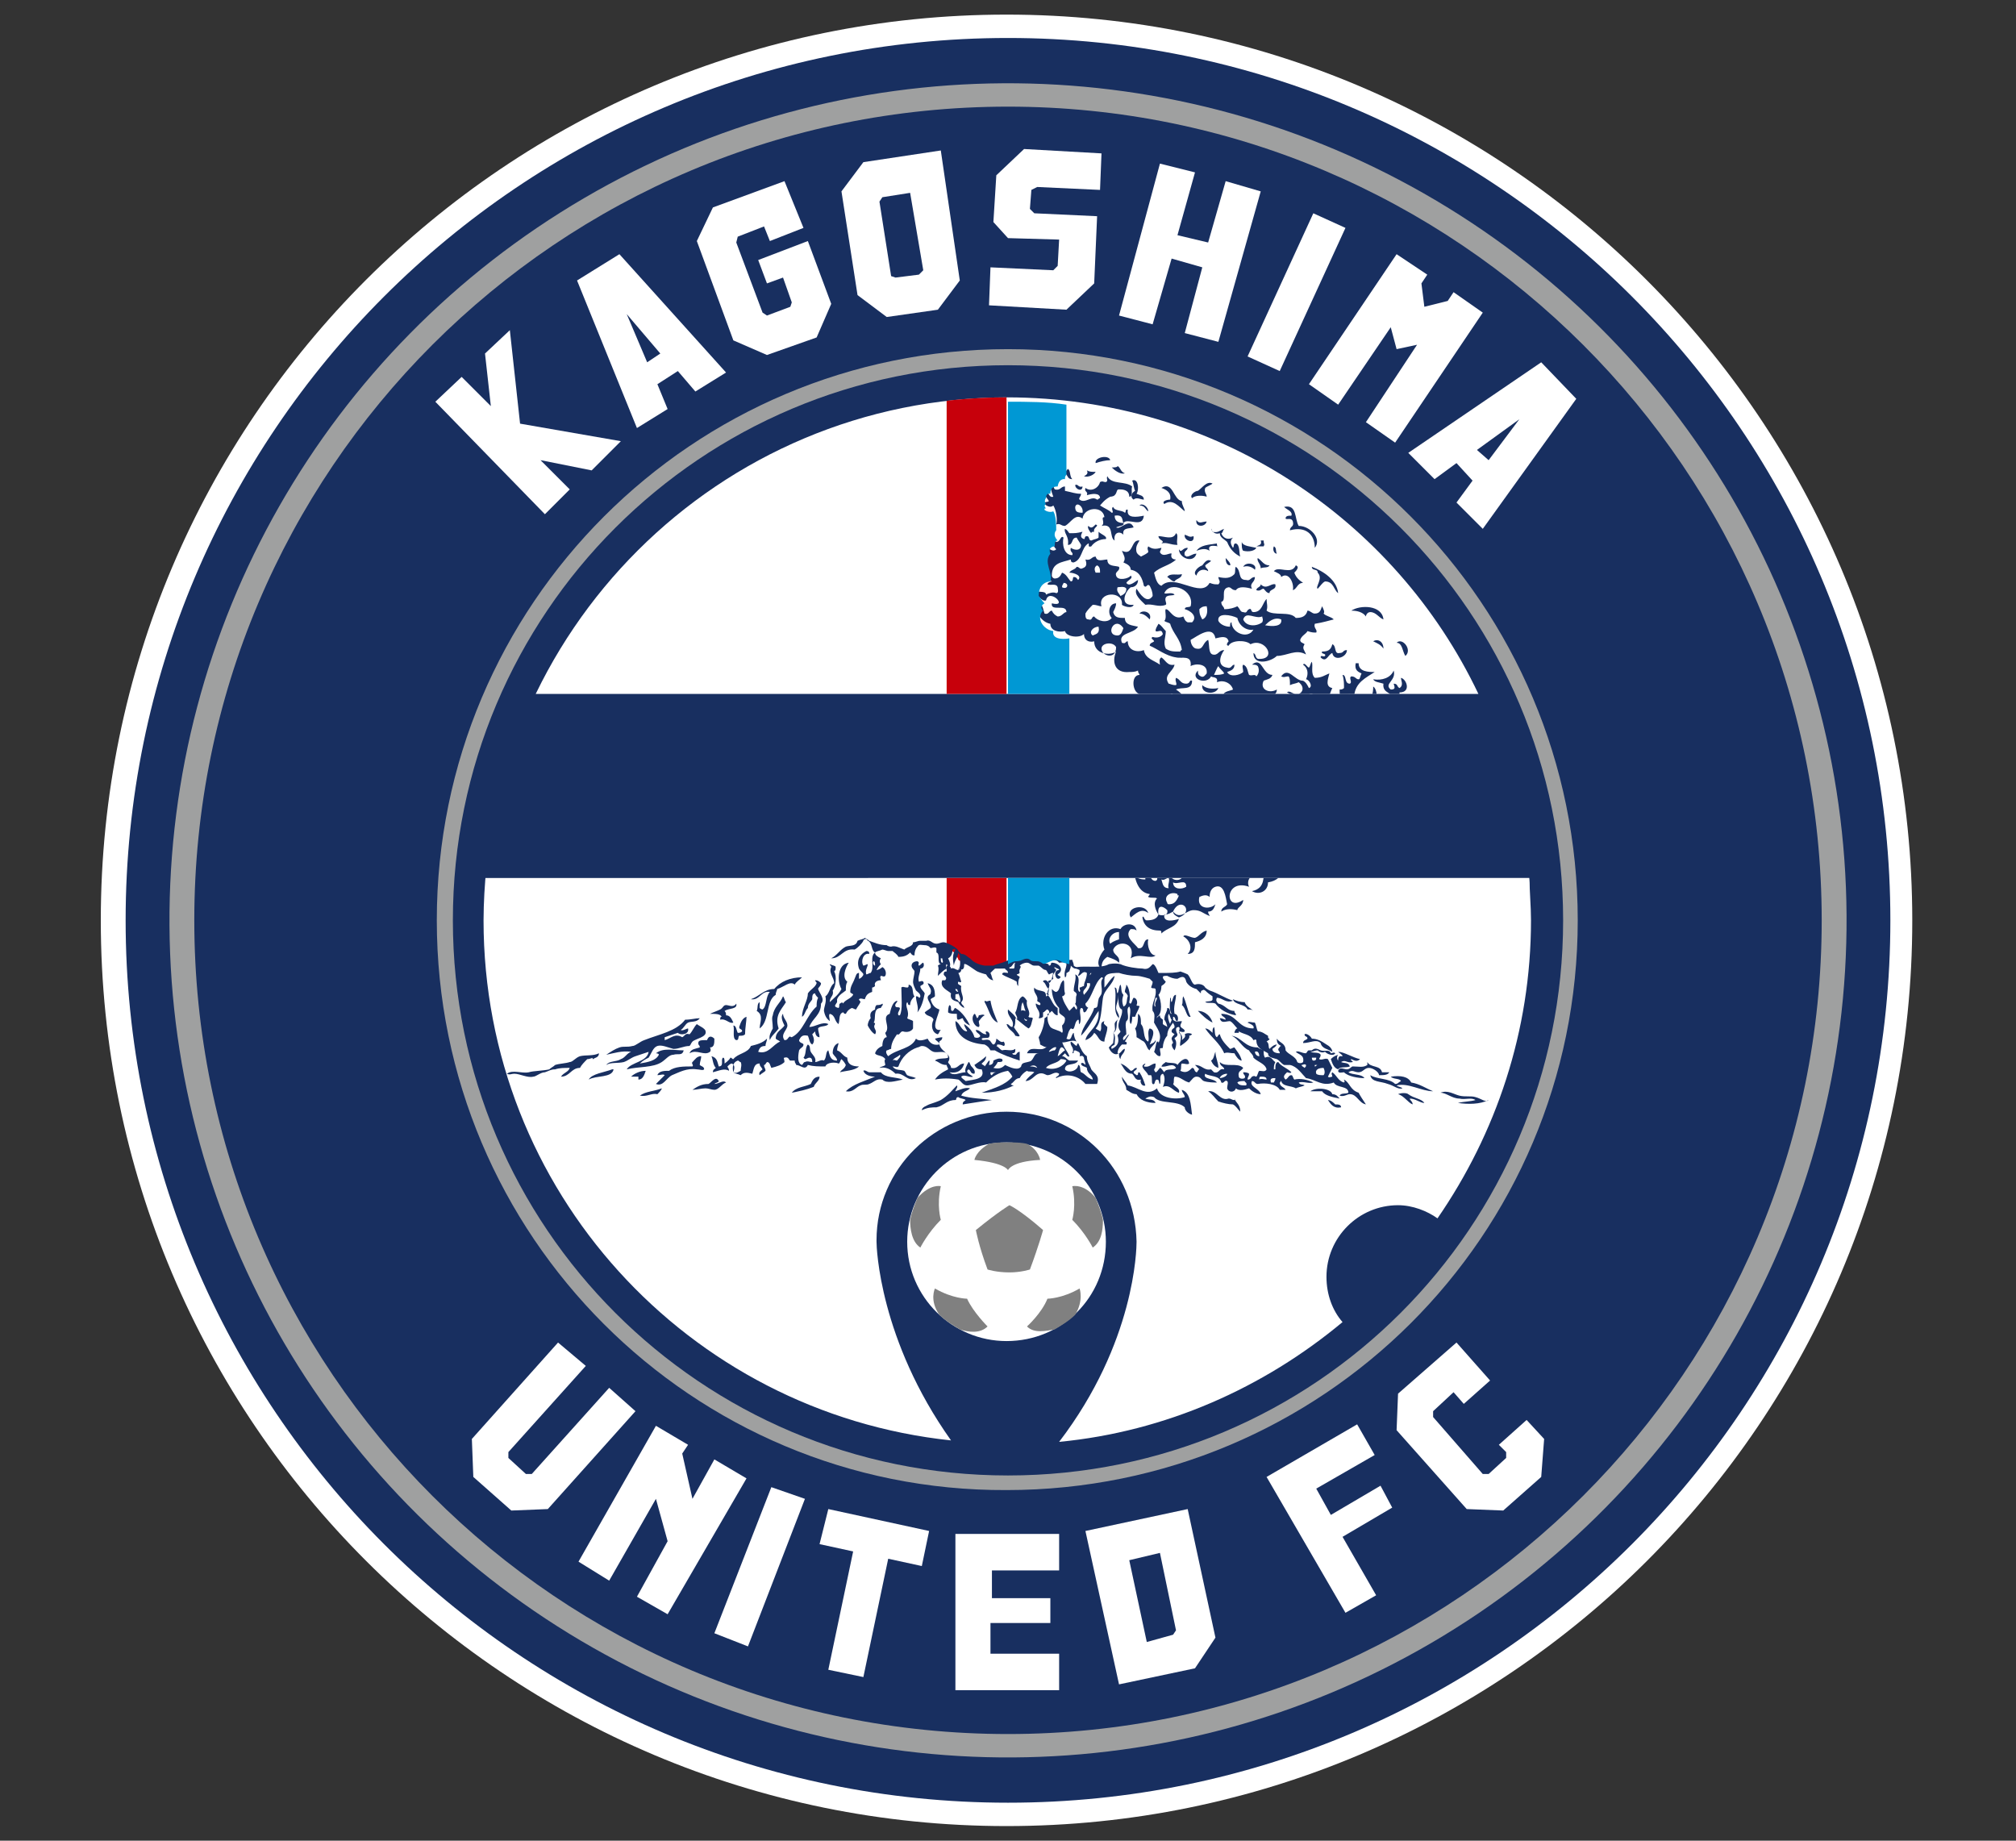 <?xml version="1.0" encoding="utf-8"?>
<!-- Generator: Adobe Illustrator 24.1.2, SVG Export Plug-In . SVG Version: 6.00 Build 0)  -->
<svg version="1.1" id="レイヤー_1" xmlns="http://www.w3.org/2000/svg" xmlns:xlink="http://www.w3.org/1999/xlink" x="0px"
	 y="0px" viewBox="0 0 138 126" style="enable-background:new 0 0 138 126;" xml:space="preserve">
<rect x="0" y="0" width="138" height="126" fill="#333333" stroke="none"/>
<style type="text/css">
	.st0{fill:#FFFFFF;}
	.st1{fill:#182F60;}
	.st2{fill:#9FA0A0;}
	.st3{fill:#808080;}
	.st4{clip-path:url(#SVGID_1_);}
	.st5{fill:#C7000B;}
	.st6{fill:#0098D4;}
</style>
<g>
	<path class="st0" d="M6.9,63c0-34.3,27.8-62,62-62c34.2,0,62,27.8,62,62c0,34.3-27.8,62-62,62C34.7,125,6.9,97.3,6.9,63z"/>
	<g>
		<g>
			<path class="st1" d="M8.6,63c0-33.3,27-60.4,60.4-60.4c33.3,0,60.4,27,60.4,60.4c0,33.3-27,60.4-60.4,60.4
				C35.6,123.4,8.6,96.3,8.6,63z"/>
			<ellipse transform="matrix(1 -6.115256e-03 6.115256e-03 1 -0.384 0.423)" class="st2" cx="69" cy="63" rx="57.4" ry="57.3"/>
			<path class="st1" d="M13.3,63C13.3,32.2,38.2,7.3,69,7.3c30.7,0,55.7,24.9,55.7,55.7S99.7,118.7,69,118.7
				C38.2,118.7,13.3,93.8,13.3,63z"/>
			<path class="st2" d="M29.9,63c0-21.6,17.5-39.1,39.1-39.1C90.5,23.9,108,41.4,108,63c0,21.6-17.5,39-39.1,39
				C47.4,102.1,29.9,84.6,29.9,63z"/>
			<path class="st1" d="M31,63c0-21,17-38,38-38c21,0,38,17,38,38c0,21-17,38-38,38C48,101,31,84,31,63z"/>
		</g>
		<g>
			<g>
				<path class="st0" d="M71.8,111.1h-4v2.1h4.7v2.5h-7.1V105h7.1l0,2.5h-4.6v1.9h4V111.1z"/>
				<polygon class="st0" points="41.7,95 36.4,100.9 36,100.9 34.8,99.8 34.8,99.4 40.1,93.5 38.2,91.9 32.3,98.5 32.4,101.1 
					35,103.4 37.5,103.3 43.5,96.6 				"/>
				<path class="st0" d="M56.7,103.3l6.9,1.5l-0.5,2.4l-2.3-0.5l-1.7,8.1l-2.4-0.5l1.7-8.1l-2.3-0.5L56.7,103.3z"/>
				<polygon class="st0" points="95.7,95.4 95.6,97.9 100.4,103.3 102.9,103.4 105.5,101.1 105.7,98.5 104.5,97.2 102.6,98.9 
					103.1,99.4 103.1,99.8 101.9,100.9 101.5,100.9 98.1,97 98.1,96.6 99.5,95.3 100.2,96.1 102,94.5 99.7,91.9 				"/>
				<polygon class="st0" points="51.2,112.7 48.9,111.8 52.8,101.8 55.1,102.6 				"/>
				<polygon class="st0" points="48.9,99.9 47.4,102.6 46.7,99.5 47.1,98.9 44.9,97.6 39.6,106.9 41.7,108.2 44.9,102.6 45.7,105.5 
					43.6,109.3 45.7,110.5 51.1,101.2 				"/>
				<path class="st0" d="M74.3,104.8l7-1.5l1.9,8.8l-1.4,2.1l-5.2,1.1L74.3,104.8z M80.3,111.9l0.2-0.3l-1.1-5.3l-2.1,0.5l1.2,5.6
					L80.3,111.9z"/>
				<path class="st0" d="M91.1,103.7l3.4-2l0.8,1.5l-3.4,2l2.3,4l-2.1,1.2l-5.4-9.3l6.2-3.6l1.2,2.1l-4,2.3L91.1,103.7z"/>
			</g>
			<g>
				<path class="st0" d="M70.1,10.2l5.3,0.3L75.3,13l-4.3-0.2L70.6,13l-0.1,1.3l0.3,0.3l4.3,0.2l-0.2,4.6L73,21.2l-5.3-0.3l0.1-2.6
					l4.3,0.2l0.3-0.3l0.1-1.8L69,16.3l-1-1.1l0.2-3.2L70.1,10.2z"/>
				<polygon class="st0" points="83.9,12.4 82.7,16.6 80.6,16.1 81.8,11.8 79.4,11.2 76.6,21.6 78.9,22.2 80.2,17.7 82.3,18.3 
					81.1,22.8 83.4,23.4 86.3,13.1 				"/>
				<path class="st0" d="M34.9,22.6l0.7,6.4l6.9,1.2l-2,2L37,31.5l2,2l-1.7,1.7l-7.5-7.7l1.8-1.7l2,2l-0.4-3.6L34.9,22.6z"/>
				<path class="st0" d="M89.9,14.6l2.2,1l-4.5,9.8l-2.2-1L89.9,14.6z"/>
				<polygon class="st0" points="99.5,20 99.1,20.6 97.5,21 97.3,19.4 97.7,18.8 95.6,17.4 89.6,26.3 91.6,27.7 95.2,22.4 
					95.6,23.9 97,23.6 93.5,28.9 95.5,30.3 101.5,21.4 				"/>
				<path class="st0" d="M96.4,31l1.8,1.8l1.5-1.1l1.1,1.2l-1.1,1.5l1.8,1.8l6.4-8.9l-2.4-2.5L96.4,31z M101.1,30.8l2.9-2.1
					l-2.1,2.8L101.1,30.8z"/>
				<path class="st0" d="M42.4,17.4l-2.9,1.8l4.1,10.1l2.1-1.3L45,26.3l1.4-0.9l1.2,1.4l2.1-1.3L42.4,17.4z M44.3,24.8l-1.4-3.3
					l2.3,2.7L44.3,24.8z"/>
				<polygon class="st0" points="51.9,17.8 52.5,19.4 53.6,19 54.2,20.7 54.1,21 52.5,21.6 52.2,21.4 50.4,16.6 50.5,16.2 
					52.3,15.5 52.7,16.5 55,15.6 53.7,12.4 48.8,14.2 47.7,16.5 50.2,23.3 52.5,24.3 55.9,23.1 56.9,20.8 55.3,16.5 				"/>
				<path class="st0" d="M64.4,10.3l-5.3,0.8l-1.5,2l1.1,7.1l2,1.5l3.5-0.5l1.5-2L64.4,10.3z M63.2,18.5l-0.3,0.3l-1.6,0.2L61,18.9
					l-0.8-5.1l0.2-0.3l1.9-0.3L63.2,18.5z"/>
			</g>
		</g>
		<g>
			<path class="st0" d="M75.7,85c0,3.8-3,6.8-6.8,6.8c-3.7,0-6.8-3-6.8-6.8c0-3.7,3-6.8,6.8-6.8C72.7,78.2,75.7,81.3,75.7,85z"/>
			<g>
				<path class="st3" d="M70.5,86.9c0.6-1.6,0.9-2.7,0.9-2.7c-1.6-1.4-2.3-1.7-2.3-1.7s-0.7,0.4-2.3,1.7c0,0,0.2,1.1,0.8,2.7
					c0,0,0.6,0.2,1.5,0.2C69.9,87.1,70.5,86.9,70.5,86.9z"/>
				<path class="st3" d="M63,85.4c0,0,0.5-1,1.4-1.9c0,0-0.3-1,0-2.3c0,0-0.7-0.2-1.6,0.8c-0.2,0.5-0.4,1-0.5,1.5
					C62.3,84.1,62.4,85,63,85.4z"/>
				<path class="st3" d="M73.4,81.2c0.3,1.3,0,2.3,0,2.3c0.9,0.9,1.4,1.9,1.4,1.9c0.6-0.4,0.7-1.2,0.7-1.9c-0.1-0.5-0.3-1-0.5-1.5
					C74.2,81,73.4,81.2,73.4,81.2z"/>
				<path class="st3" d="M66.7,79.4c2.1,0.2,2.3,0.7,2.3,0.7s0.2-0.6,2.2-0.7c0,0-0.1-0.7-0.9-1.1c-0.4-0.1-0.9-0.1-1.3-0.1
					c-0.5,0-0.9,0-1.3,0.1C66.8,78.8,66.7,79.4,66.7,79.4z"/>
				<path class="st3" d="M64,88.2c0,0-0.4,0.8,0.3,1.8c0.4,0.4,0.9,0.7,1.4,1c0.6,0.2,1.4,0.3,1.9-0.2c0,0-1-1-1.4-1.9
					C66.2,88.9,65.2,88.9,64,88.2z"/>
				<path class="st3" d="M73.9,88.2c-1.2,0.7-2.2,0.7-2.2,0.7c-0.4,1-1.4,1.9-1.4,1.9c0.5,0.5,1.3,0.3,1.9,0.2c0.5-0.3,1-0.6,1.4-1
					C74.2,89,73.9,88.2,73.9,88.2z"/>
			</g>
		</g>
		<g>
			<g>
				<defs>
					<path id="SVGID_3_" d="M101.2,47.5H36.6c5.8-12,18.1-20.3,32.3-20.3C83.2,27.2,95.5,35.5,101.2,47.5z M33.2,60.1
						c-0.1,0.9-0.1,1.9-0.1,2.9c0,18.5,14,33.7,32,35.6C60.2,91.7,60,85.4,60,85c0,0,0,0,0-0.1c0-4.9,4-8.8,8.9-8.8
						c4.9,0,8.8,3.9,8.9,8.9h0c0,0.5-0.1,6.9-5.3,13.7c7.3-0.7,14-3.7,19.4-8.2c-0.7-0.8-1.1-1.9-1.1-3.1c0-2.7,2.2-4.9,4.9-4.9
						c1,0,2,0.4,2.7,0.9c4-5.8,6.4-12.8,6.4-20.4c0-1-0.1-1.9-0.1-2.9H33.2z"/>
				</defs>
				<clipPath id="SVGID_1_">
					<use xlink:href="#SVGID_3_"  style="overflow:visible;"/>
				</clipPath>
				<g class="st4">
					<g>
						<path class="st0" d="M69,27.2c-19.8,0-35.8,16-35.9,35.8c0,18.5,14,33.7,32,35.6C60.2,91.7,60,85.4,60,85c0,0,0,0,0-0.1
							c0-4.9,4-8.8,8.9-8.8c4.9,0,8.8,3.9,8.9,8.9h0c0,0.5-0.1,6.9-5.3,13.7c7.3-0.7,14-3.7,19.4-8.2c-0.7-0.8-1.1-1.9-1.1-3.1
							c0-2.7,2.2-4.9,4.9-4.9c1,0,2,0.4,2.7,0.9c4-5.8,6.4-12.8,6.4-20.4C104.8,43.2,88.8,27.2,69,27.2z"/>
					</g>
					<path class="st5" d="M65.3,65.2c0.1,0.1,0.3,0.4,0.3,0.5c0.1,0.1,0.3,0.1,0.5,0.2c0.1,0.1,0.8,0.4,0.9,0.5
						c0.1,0.1,0.7,0.2,0.8,0.1c0.2-0.1,0.3-0.2,0.3-0.2s0.3,0,0.4,0c0.1,0,0.2-0.1,0.4-0.2V27.1c-1.4,0-2.7,0.1-4.1,0.2V65
						C65,65,65.2,65.1,65.3,65.2z"/>
					<g>
						<g>
							<path class="st1" d="M91.4,75.6c-0.1-0.1-0.3-0.3-0.5-0.3c0.2,0.3,0.4,0.6,0.9,0.5C91.8,75.6,91.6,75.6,91.4,75.6z"/>
							<path class="st1" d="M96.4,74.9c-0.1-0.1-0.5-0.1-0.7,0c0.4,0.1,0.7,0.6,1,0.7c0-0.2-0.2-0.3-0.2-0.4c0.4,0,0.7,0.3,1,0.3
								C97.3,75.2,96.8,75.2,96.4,74.9z"/>
							<path class="st1" d="M101,75.1c-0.3-0.1-0.7,0-1.1-0.1c-0.4-0.1-0.8-0.4-1.3-0.2c0.4,0,0.8,0.4,1.3,0.4
								c0.4,0.1,0.8-0.1,1.1,0.1c-0.3,0.1-0.8,0.1-1.2,0.2c0.7,0.1,1.5,0.1,2.1-0.2C101.7,75.5,101.4,75.2,101,75.1z"/>
							<path class="st1" d="M84.5,75.3c-0.2,0-0.2-0.1-0.4-0.1c-0.6,0.2-0.8-0.6-1.4-0.5c0.3,0.2,0.4,0.4,0.7,0.7
								c0.3,0.1,0.7,0.2,1,0.2c0.2,0.1,0.3,0.3,0.5,0.5c0-0.5-0.3-0.6-0.4-0.9C84.5,75.2,84.6,75.3,84.5,75.3z"/>
							<path class="st1" d="M91.2,74.9c-0.1-0.4-1.1-0.5-1.5-0.2c0.2,0,0.5,0,0.8,0c0.2,0.3,0.7,0.4,1.2,0.5
								C91.6,75.1,91.5,74.9,91.2,74.9z"/>
							<path class="st1" d="M45,74.9c0.1-0.1,0.3-0.3,0.3-0.4c-0.5,0.2-1.1,0.2-1.5,0.5C44.3,75.1,44.6,74.8,45,74.9z"/>
							<path class="st1" d="M66.4,74.5c-0.3-0.1-0.7,0.1-1,0.2c0-0.1,0.2-0.3,0.1-0.4c-0.3,0.3-0.6,0.7-1.1,1
								c-0.2,0.1-0.5,0.2-0.8,0.3c-0.2,0.1-0.5,0.2-0.5,0.4c0.4-0.2,0.7-0.2,1-0.2c0.5-0.1,0.7-0.5,1.3-0.5c0.1,0,0-0.2,0.2-0.2
								c0.1,0.1,0.4,0.1,0.5,0.2c-0.1,0.1-0.2,0.1-0.2,0.3c0.7-0.1,1.2-0.2,2-0.3c-0.7-0.1-1.4-0.1-2.1-0.3
								C65.9,74.7,66.2,74.7,66.4,74.5z"/>
							<path class="st1" d="M48.9,74.2c0.1-0.1,0.3-0.1,0.3-0.2c-0.2-0.4-0.5,0.1-0.7,0.2c-0.5,0-0.8,0.2-1.1,0.4
								c0.3,0,0.6-0.1,0.9-0.1c0.2,0,0.4,0.1,0.6,0.1c0.3,0,0.5-0.4,0.8-0.5C49.5,73.9,49.2,74.2,48.9,74.2z"/>
							<path class="st1" d="M55.5,74.2c-0.4,0.2-1,0.2-1.3,0.6c0.5-0.1,1-0.2,1.5-0.4c0.1-0.3,0.4-0.4,0.4-0.7
								C55.7,73.7,55.6,74,55.5,74.2z"/>
							<path class="st1" d="M80.9,74.6c0,0.2,0.2,0.3,0.2,0.5c-0.6,0.2-1.7,0.1-1.9-0.6c-0.7,0.6-1.3-0.1-2-0.2
								c-0.1-0.2-0.3-0.4-0.4-0.6c0,0.4,0.3,0.5,0.3,0.9c0.2,0.1,0.4,0.3,0.7,0.3c0.2,0.4,0.7,0.6,1.3,0.6c-0.1-0.3-0.5-0.2-0.7-0.3
								c0.2-0.1,0.3-0.2,0.6-0.1c0.4,0.5,1.6,0.2,2.1,0.7c0,0.3,0.4,0.5,0.5,0.5C81.5,75.6,81.5,74.8,80.9,74.6z"/>
							<path class="st1" d="M95.2,73.7c0.2,0.2,0.6,0.1,0.7,0.3c-0.2,0.1-0.2,0.2-0.4,0.2c-0.4-0.4-1.2-0.3-1.7-0.6
								c0.1,0.5,0.7,0.4,1.2,0.6c0.4,0.1,0.7,0.4,1,0.3c-0.1-0.1-0.3-0.1-0.4-0.2c0.8-0.2,1.7,0.4,2.5,0.4c-0.5-0.2-0.9-0.5-1.5-0.6
								C96.4,73.7,95.9,73.6,95.2,73.7z"/>
							<path class="st1" d="M60.3,73.4c-0.2,0-0.5,0-0.8,0c-0.1,0-0.3-0.2-0.4-0.1c0.1,0.3,0.5,0.4,0.8,0.4c-0.7,0.3-1.5,0.5-2,1
								c0.5,0.1,0.7-0.3,1-0.4c0.2-0.1,0.4,0,0.6-0.1c0.3-0.1,0.5-0.4,0.9-0.3c0.3,0.3,0.9,0.1,1.4,0C61.3,73.7,60.6,73.8,60.3,73.4
								z"/>
							<path class="st1" d="M43.2,73.7c0.1,0,0.3,0,0.5,0c0,0,0,0.1,0,0.2c0.3,0,0.4-0.3,0.5-0.6C43.8,73.3,43.4,73.5,43.2,73.7z"/>
							<path class="st1" d="M40.3,73.9c0.5-0.3,1.6-0.1,1.7-0.7c-0.1,0-0.1,0-0.1,0C41.4,73.4,40.5,73.5,40.3,73.9z"/>
							<path class="st1" d="M93,73.4c0.3,0,0.4-0.3,0.7-0.3c0.3,0,0.7,0.3,0.7,0.5c0.3,0,0.6,0,0.7-0.2c-0.2,0-0.3,0-0.5,0
								c-0.1-0.5-0.8-0.3-1-0.7c0,0,0,0.1,0,0.2c-0.3,0.2-0.6,0.1-1,0.1c-0.1,0-0.2,0.2-0.4,0.2c-0.2,0-0.5-0.2-0.6,0.1
								c0,0.2,0.3,0.1,0.4,0.1c0.3,0.3,1,0.4,1.4,0.4c-0.2-0.3-0.8-0.2-1.1-0.4C92.6,73.2,92.7,73.4,93,73.4z"/>
							<path class="st1" d="M77.5,73.5c0.2,0.2,0.2,0.5,0.6,0.4c-0.1,0.2,0.1,0.5,0.3,0.4c-0.1-0.3-0.2-0.6-0.4-0.9
								c-0.2,0,0,0.2-0.2,0.2c-0.1-0.1-0.2-0.1-0.2-0.2c0-0.1,0.3-0.2,0.2-0.3c-0.2,0-0.2,0.2-0.4,0.2c-0.2-0.2-0.4-0.4-0.7-0.5
								C76.9,73,77,73.5,77.5,73.5z"/>
							<path class="st1" d="M48.2,73.2C48.2,73,48,73,47.9,72.9c0-0.2,0.1-0.4,0.1-0.6c-0.3,0-0.4,0.2-0.6,0.4
								c-0.1,0.1,0.1,0.2,0,0.3c-0.6,0-1.2,0-1.6,0.3c-0.3,0-0.7,0-0.8,0.3c0.2,0,0.4-0.1,0.5,0c-0.2,0.2-0.4,0.4-0.6,0.6
								c0.5,0.2,0.7-0.4,1.1-0.6c0.5-0.2,1-0.5,1.7-0.4C47.9,73.2,48.1,73.3,48.2,73.2z"/>
							<path class="st1" d="M40.6,72.5c0.1-0.1,0.4-0.1,0.4-0.4c-0.4,0.2-0.9,0.1-1.3,0.2c-0.3,0.1-0.5,0.4-0.7,0.4
								c-0.3,0.1-0.7,0.1-1,0.2c-0.1,0.1-0.3,0.2-0.4,0.3c-0.4,0.1-1.1,0.1-1.4,0.2c-0.5,0.1-1.1-0.2-1.5,0.1c0.2,0.1,0.3,0,0.5,0
								c0.4,0,0.9,0.3,1.3,0.2c0.2,0,0.5-0.3,0.8-0.3c0.3-0.1,0.4-0.2,0.7-0.2c0.3-0.1,0.6-0.1,1-0.1c-0.1,0.3-0.4,0.3-0.6,0.6
								c0.6,0,0.7-0.6,1.3-0.6c0.1-0.2,0.3-0.4,0.5-0.6c0.2,0,0.3-0.1,0.5-0.1C40.6,72.3,40.5,72.5,40.6,72.5z"/>
							<path class="st1" d="M91.1,72.5c0.1,0.3,0.2,0.6,0.5,0.7c0.1-0.2,0.6-0.1,0.8-0.2c-0.1-0.3-0.4-0.2-0.6-0.3
								c0.3-0.2,0.4,0.1,0.8,0c0-0.1-0.2-0.1-0.1-0.2c0.2,0.1,0.4,0.2,0.6,0c-0.5-0.1-1.1-0.5-1.5-0.5c0.1,0.1,0.3,0.2,0.3,0.3
								c-0.1,0-0.1,0-0.2,0c-0.1,0.1-0.1,0.2-0.1,0.3c-0.1-0.1-0.1-0.3,0-0.4C91.3,72.3,91.2,72.4,91.1,72.5z"/>
							<path class="st1" d="M83.4,73.1c0-0.4-0.2-0.7-0.2-1.1c-0.1,0.2-0.1,0.5-0.3,0.6C83,72.8,83.1,73,83.4,73.1z"/>
							<path class="st1" d="M47.8,71.4c0,0.2,0.1,0.1,0.1,0.3c-0.3,0.1-0.6,0.1-0.7,0.4c0.5-0.3,1,0.2,1.4-0.1c0.1-0.1,0-0.3,0-0.3
								c0.3,0,0.3-0.3,0.3-0.6c-0.2-0.2-0.4-0.2-0.5,0.1C48,71.2,47.8,71.2,47.8,71.4z"/>
							<path class="st1" d="M90.4,71.4c0.1,0.4,0.5,0.4,0.8,0.6c0-0.2-0.2-0.4-0.4-0.5c-0.3-0.2-0.6-0.4-1-0.4
								c-0.1-0.2-0.4-0.4-0.5-0.3c0,0.2,0.2,0.1,0.2,0.3c-0.1,0.1-0.3,0.1-0.3,0.3C89.7,71.4,90.1,71.1,90.4,71.4z"/>
							<path class="st1" d="M84.5,72.1c0.1,0.2,0.3,0.5,0.5,0.5c-0.1-0.4-0.3-0.6-0.5-0.9c-0.1,0-0.2,0.1-0.3,0.1
								c-0.3-0.3-0.6-0.6-0.7-1c-0.1,0-0.1,0.1-0.2,0.2c-0.2-0.1-0.1-0.5-0.2-0.7c-0.1,0.1-0.1,0.2-0.1,0.4
								c-0.1-0.1-0.3-0.3-0.5-0.3c0.4,0.6,1,1,1.3,1.7C84,72,84.2,72.1,84.5,72.1z"/>
							<path class="st1" d="M67.4,71.5c0.2,0.1,0.3,0.2,0.4,0.4c0.1,0,0.2,0,0.3,0c0.5,0.3,1.1,0.5,1.7,0.7c0-0.2,0-0.4,0-0.6
								c-0.2,0-0.2,0.2-0.3,0.2c-0.1,0-0.2,0-0.2-0.1c0.2,0,0.2-0.1,0.2-0.3c-0.3,0.2-0.6,0-0.9,0.1c-0.2-0.1-0.2-0.2-0.4-0.3
								c0.1,0,0-0.1,0.1-0.1c0.1,0,0.2,0,0.4,0.1c0.1,0,0.1-0.2,0-0.3c-0.2,0.1-0.3-0.1-0.5-0.2c0,0.2-0.1,0.4-0.2,0.4
								c-0.1,0-0.2-0.3-0.3-0.3c-0.2-0.1-0.5,0.1-0.5-0.1c0.1-0.1,0.4,0,0.5-0.1c0.1-0.2,0-0.4-0.2-0.4c-0.1,0.1,0.1,0.2,0,0.2
								c-0.3,0-0.4-0.3-0.7-0.3c0,0.2,0.2,0.2,0.3,0.4c0,0.1-0.2,0.2-0.4,0.1c-0.1-0.4-0.4-0.7-0.7-0.9c0,0.2,0.2,0.4,0.2,0.5
								c-0.4,0-0.5-0.6-0.8-0.7C65.4,70.9,66.2,71.4,67.4,71.5z"/>
							<path class="st1" d="M50.2,70.2c0.1,0.3-0.1,0.9,0.2,1c0.2,0,0.1-0.2,0.2-0.3c0.2,0,0.3,0,0.4-0.1c0-0.4,0.1-0.9,0.1-1.2
								c-0.3,0.1-0.4,0.4-0.5,0.7c0,0.2,0.2,0.1,0.2,0.3c-0.1,0.1-0.2,0.1-0.3,0.1C50.4,70.5,50.4,70.2,50.2,70.2z"/>
							<path class="st1" d="M42.9,73.2c0.8-0.2,1.8-0.1,2.4-0.5c0.3-0.2,0.5-0.5,0.8-0.5c0.3-0.1,0.6,0.1,0.7-0.3
								c-0.7,0-1.4-0.2-1.9,0.2c0,0,0.2,0,0.2,0.1c-0.2,0.4-0.7,0.5-1.3,0.6c0.2-0.2,0.4-0.3,0.6-0.4c0.2-0.3,0.3-0.7,0.6-0.8
								c0.3-0.1,0.7,0.1,1.1,0.2c0.4,0,0.7-0.2,1.1-0.2c0.1-0.1,0.1-0.2,0.2-0.3c0.2-0.2,1-0.3,0.9-0.7c0-0.2-0.5-0.4-0.6-0.5
								c-0.2,0.2-0.3,0.5-0.5,0.7c-0.3-0.1-0.3,0.1-0.5,0.2c-0.5-0.3-0.8,0.1-1.2,0.2c0-0.1,0-0.2,0-0.2c0.3-0.1,0.6-0.2,0.9-0.3
								c0.2,0.2,0.8,0.1,0.7-0.3c-0.1,0-0.4,0.2-0.5,0.1c0.2-0.1,0.3-0.4,0.5-0.5c0.2-0.1,0.6,0,0.8-0.3c-0.3,0-0.6,0.1-1,0.1
								c-0.6,0.8-1.8,1-2.8,1.4c-0.3,0.1-0.6,0.4-0.8,0.4c-0.4,0.1-0.6,0-0.9,0.1c-0.3,0.1-0.6,0.3-0.9,0.5c0.5-0.1,1.1-0.3,1.7-0.2
								c-0.3,0.1-0.4,0.4-0.7,0.5c-0.3,0.2-0.8,0.1-1,0.4c0.3-0.2,0.8-0.1,1.2-0.2c0.3-0.1,0.5-0.3,0.8-0.4c0.3-0.1,0.6-0.2,0.9-0.3
								C44.3,72.7,43.2,72.7,42.9,73.2z"/>
							<path class="st1" d="M78.1,70.1c0-0.3,0-0.6-0.2-0.7c0,0.3,0,0.8-0.2,1c0.1,0.2,0.1,0.4,0.1,0.6c0.2,0.1,0.3,0.2,0.5,0.3
								c0.2,0.2,0.2,0.5,0.4,0.6c0-0.2,0.5-0.5,0.4-0.7c-0.1,0.2-0.2,0.2-0.4,0.3c0.1-0.3,0.5-1,0-1.1c-0.2,0.2,0,0.7-0.1,0.9
								C78.2,71.1,78.4,70.4,78.1,70.1z"/>
							<path class="st1" d="M67.4,69.5c-0.1-0.1-0.3,0-0.4,0c0,0.1-0.1,0.2-0.1,0.2c-0.1-0.1-0.1-0.3-0.2-0.3
								c-0.3,0.3,0,0.9,0.3,0.9c0.1-0.1,0-0.2,0-0.4C67.1,69.8,67.2,69.6,67.4,69.5z"/>
							<path class="st1" d="M82,69.2c0.3,0.3,0.6,0.6,1,0.8C82.9,69.6,82.5,69.2,82,69.2z"/>
							<path class="st1" d="M65.6,69.8c0.1,0,0.2-0.1,0.3-0.1c0.1,0.3,0.3,0.4,0.5,0.5c-0.2-0.4-0.5-0.9-1-1.2
								c-0.1,0-0.1,0.2-0.2,0.2c-0.2,0,0-0.3-0.2-0.4c-0.1,0.1-0.1,0.4-0.1,0.5c0.1,0.1,0.4,0.1,0.6,0.1
								C65.5,69.7,65.5,69.8,65.6,69.8z"/>
							<path class="st1" d="M49.4,69.6c-0.1,0-0.1,0.1-0.1,0.2c0.4-0.1,0.6,0.3,0.9,0.2c-0.1-0.2-0.2-0.5-0.5-0.5
								c0-0.1,0-0.2-0.1-0.3c0.3-0.2,0.9-0.1,0.8-0.5c-0.2,0.3-0.5,0.1-0.7,0.1c-0.2,0-0.2,0.2-0.4,0.3c-0.2,0.1-0.5,0.2-0.7,0.3
								C49,69.4,49.3,69.4,49.4,69.6z"/>
							<path class="st1" d="M60.3,69c0-0.1,0.2-0.2,0.1-0.3c-0.1,0.1-0.3,0.1-0.4,0.1c-0.1,0.1-0.1,0.2-0.1,0.3
								c-0.2,0.1-0.4,0.2-0.3,0.6c-0.1,0.1-0.2,0.3-0.2,0.5c0.1,0.2,0.3,0.5,0.5,0.6c0.2-0.3-0.2-0.4,0-0.7c0-0.1-0.1-0.1-0.1-0.1
								C60,69.8,59.7,69,60.3,69z"/>
							<path class="st1" d="M68.3,70c-0.2-0.5-0.4-0.9-0.5-1.5c-0.2,0-0.2,0.1-0.4,0c0,0,0,0.1,0,0.1C67.7,69.1,67.8,69.8,68.3,70z"
								/>
							<path class="st1" d="M85.4,69.1c0.2,0,0.3,0,0.4,0.1c-0.2-0.2-0.5-0.3-0.6-0.6c-0.3,0-0.6-0.1-0.8-0.2
								C84.5,68.8,85.2,68.7,85.4,69.1z"/>
							<path class="st1" d="M81.5,69.6c-0.2-0.4-0.3-1-0.5-1.4c-0.1,0.2,0,0.4-0.1,0.6C81.2,69,81.2,69.7,81.5,69.6z"/>
							<path class="st1" d="M53.6,68.2c-0.2,0.5-0.6,0.7-0.7,1.3c-0.1,0.2,0,0.5,0,0.9c-0.1,0.2-0.3,0.5-0.2,0.8
								c0.1-0.3,0.4-0.5,0.6-0.8c-0.3-0.9,0.2-1.3,0.5-1.8C53.7,68.5,53.7,68.3,53.6,68.2z"/>
							<path class="st1" d="M64.3,69.1c-0.3-0.1-0.5-0.3-0.6-0.7c0.1-0.1,0.2-0.1,0.3-0.2c0-0.5-0.1-0.8-0.5-0.9
								c0.1,0.3,0.3,0.4,0.2,0.7c0,0.1-0.2,0.1-0.2,0.3c0,0.2,0.3,0.5,0.2,0.7c-0.1,0.1-0.3,0.2-0.4,0.3c0.1,0.3,0.5,0.2,0.6,0.5
								c-0.2,0.4-0.1,0.9,0.3,1c0.1-0.1,0.1-0.2,0.2-0.3C63.6,70.6,64.3,69.4,64.3,69.1z"/>
							<path class="st1" d="M52.7,67.9c-0.3,0.3-0.2,1-0.5,1.2C52.1,69.1,52,69,52,69c0-0.1,0-0.3,0-0.4c-0.2,0.1-0.1,0.4-0.2,0.6
								c0.5,0.3,0.2,0.8,0.2,1.2c0.7-0.5,0.4-1.9,1.1-2.3c0-0.2,0.1-0.3,0.1-0.4c0.4-0.1,0.9-0.6,1.2-0.3c0.1-0.2,0.3-0.3,0.5-0.5
								c-0.8,0-1.5,0.3-1.9,0.8c-0.7,0-1,0.5-1.6,0.7C52,68.5,52.1,67.8,52.7,67.9z"/>
							<path class="st1" d="M75.6,69.9c-0.4,0.1-0.1,0.5-0.3,0.7c-0.1-0.1-0.2-0.1-0.3-0.2c0.4-0.4,0.4-1.5,0.5-2.1
								c0.1-0.6,0.7-0.9,0.8-1.5c-0.3,0.2-0.5,0.6-0.7,0.8c0-0.3,0-0.5,0-0.7c-0.4,0.2-0.1,0.7-0.2,1.1c0,0.1-0.2,0.3-0.2,0.4
								c-0.1,0.4,0,0.6-0.3,0.6c-0.2,0.7-0.8,1.2-0.9,1.9c0.5-0.5,0.9-1.3,1.2-1.7c0.1,1.1-0.8,1.4-0.9,2c0.3-0.1,0.5-0.3,0.6-0.5
								c0.3,0.2,0.3,0.6,0.7,0.6c0-0.3,0.2-0.6,0.2-1C75.6,70.1,75.5,70.1,75.6,69.9z"/>
							<path class="st1" d="M63.3,68c-0.1-0.2-0.3-0.3-0.3-0.5c0.1-0.1,0.3-0.1,0.2-0.3c-0.1-0.1-0.2,0-0.3,0
								c-0.1-0.3,0.1-0.6,0.1-0.9c0.2,0,0.3-0.2,0.2-0.4c-0.1,0-0.2,0.2-0.3,0.2c-0.1-0.1,0.1-0.2-0.1-0.3c-0.2,0-0.4,0.1-0.4,0.3
								c0,0.2,0.2,0.3,0.2,0.4c0,0.2-0.1,0.5-0.1,0.7c0,0.2,0.1,0.4,0.2,0.6c0.1,0.1,0.3,0.2,0.3,0.4c0,0.1-0.1,0.1-0.1,0.1
								c0,0,0-0.1-0.2-0.1c0,0.4,0.2,0.7,0.1,1.1C63.1,68.9,63.2,68.5,63.3,68z"/>
							<path class="st1" d="M57.5,73.4c0.3-0.1,1-0.1,1.3-0.4c-0.4,0-0.8-0.1-0.8-0.6c-0.3-0.1-0.4-0.4-0.7-0.5
								c0-0.2,0.1-0.4,0.1-0.5c-0.3,0.1-0.4,0.4-0.4,0.7c0.1,0.2,0.3,0.3,0.3,0.5c-0.5,0-0.5-0.4-0.6-0.7c-0.2,0.1-0.1,0.5-0.3,0.7
								c-0.2-0.1-0.4,0.1-0.6,0.1c0.1-0.3-0.2-0.5-0.3-0.7c-0.1-0.2,0-0.4-0.2-0.5c-0.2,0.2-0.1,0.7-0.3,0.9c0,0,0.1,0.1,0.1,0.1
								c0.1,0,0.2-0.1,0.3-0.1c0.2,0,0.2,0.2,0.2,0.3c-0.2,0-0.3-0.1-0.5,0c-0.1,0-0.1,0.1-0.2,0.2c-0.3-0.1-0.3-0.5-0.2-1
								c0.1-0.2,0.3-0.2,0.3-0.4c0-0.1-0.3-0.1-0.3-0.3c0.1-0.2,0.2-0.4,0.6-0.3c0.1,0.2,0.1,0.5,0.3,0.6c0.2-0.2,0.1-0.5,0-0.7
								c0.1-0.1,0.2-0.2,0.2-0.2c0,0.2,0.1,0.4,0.3,0.4c0-0.2-0.1-0.4-0.1-0.6c0.1-0.2,0.6-0.1,0.7-0.3c-0.4-0.2-0.9,0.2-1.3,0.2
								c0.2-0.6,0.8-0.8,0.8-1.6c0.3-0.3-0.1-0.7-0.2-1c0-0.1,0.2-0.2,0.2-0.4c-0.1-0.1-0.2-0.2-0.4-0.2c0,0.1,0.1,0.1,0.1,0.2
								c-0.1,0.3-0.4,0.4-0.6,0.7c0,0.5-0.4,1-0.4,1.6c0.2-0.1,0.2-0.4,0.4-0.6c0-0.3,0.2-0.4,0.3-0.6c0-0.2,0-0.4,0.2-0.4
								c0,0.1,0.1,0.2,0.2,0.3c-0.1,0.2-0.1,0.4-0.1,0.6c-0.7,0.6-0.9,1.7-1.7,2.1c-0.1,0-0.1-0.1-0.2,0c-0.1,0.1-0.1,0.2-0.3,0.2
								c-0.3-0.4,0.2-0.7,0.2-1c0-0.3-0.3-0.5-0.3-0.8c-0.2,0.2,0,0.6,0.1,0.8c-0.2,0.3-0.6,0.4-0.6,0.9c0.1,0.1,0.2,0.1,0.3,0.2
								c-0.5,0.2-0.8,0.9-1.5,0.7c0.1-0.3,0.2-0.4,0.5-0.4c0-0.2,0.1-0.3,0.1-0.5c-0.3,0.3-0.7,0.4-1.1,0.5
								c-0.2,0.5-0.9,0.5-1.2,0.9c-0.1,0-0.1-0.1-0.2-0.1c-0.1,0.2-0.4,0.4-0.4,0.4c0-0.2,0-0.4-0.1-0.4c-0.2,0.1,0.1,0.6-0.3,0.6
								c-0.1-0.3-0.1-0.6-0.5-0.7c0.1,0.2,0.1,0.6,0.3,0.8c-0.1,0.1-0.2,0.1-0.2,0.3c0.4-0.1,0.8-0.3,1.1-0.1c0-0.2-0.1-0.2-0.1-0.3
								c0.1-0.1,0.2-0.2,0.3-0.2c0.2,0.1,0.2,0.3,0.1,0.6c0.1,0.1,0.3,0.1,0.5,0.2c0.2-0.2,0.4-0.2,0.8-0.1c0.1-0.3,0.1-0.7,0.5-0.7
								c0,0.2,0.1,0.2,0.2,0.4c-0.1,0.1-0.3,0.2-0.2,0.4c0.1-0.1,0.3-0.2,0.4-0.3c0-0.2-0.1-0.2-0.1-0.4c0.1,0,0.1-0.1,0.2-0.2
								c0.2,0,0.2,0.2,0.3,0.4c0.4-0.1,0.7-0.2,0.9-0.4c0-0.2-0.1-0.3,0-0.3c0.3-0.1,0.3,0.2,0.4,0.2c0.1,0,0.3,0,0.3,0
								c0,0.2,0.1,0.2,0.1,0.3c0.3,0,0.6,0.4,0.8,0c0.4,0.1,0.7,0.1,1.2,0.1c0.1-0.3,0.7-0.3,0.9-0.2c0.1,0,0.1-0.2,0.2-0.3
								c0.1,0.1,0.2,0.2,0.3,0.4C57.8,73.2,57.6,73.2,57.5,73.4z M50.7,73.3c-0.2,0.1-0.3,0.2-0.5,0.1c-0.1-0.4,0-0.7,0.3-0.8
								c0.1,0,0.1,0.1,0.2,0.1C50.8,72.9,50.7,73.1,50.7,73.3z"/>
							<path class="st1" d="M92,73.9c0,0.1,0.1,0.1,0,0.2c-0.4-0.1-0.5-0.5-0.8-0.7c-0.1,0.1,0,0.2,0,0.3c-0.1,0-0.2,0.1-0.3,0
								c0.1-0.2,0.2-0.4,0.3-0.6c-0.1-0.2-0.2-0.4-0.3-0.6c-0.2-0.1-0.4,0.1-0.6,0c0-0.1,0.1-0.1,0.1-0.3c-0.1-0.2-0.5-0.1-0.7-0.2
								c0.2,0,0.3-0.1,0.5-0.1c0.1,0.1,0.3,0.2,0.5,0.1c0.2,0.2,0.6,0.3,0.7,0.1c-0.1-0.1-0.2,0-0.3,0c-0.1-0.3-0.4-0.1-0.7-0.2
								c-0.2-0.1-0.4-0.2-0.6,0c-0.1,0-0.1,0-0.2,0c-0.1,0-0.1,0.1-0.2,0.2c-0.3,0-0.5-0.2-0.7-0.1c0.2,0.2,0.6,0.2,0.5,0.7
								c-0.1,0.1-0.3,0.1-0.4,0c-0.1-0.4-0.6-0.5-0.8-0.8c0-0.5-0.4-0.5-0.6-0.8c0,0.3,0.1,0.4,0.3,0.5c-0.1,0-0.1,0.1-0.2,0.2
								c0,0.2,0.1,0.1,0.1,0.3c-0.3,0-0.5-0.1-0.5-0.3c0.1-0.1,0.2-0.1,0.3-0.3c-0.2,0-0.4,0.2-0.5,0.3c-0.1-0.1,0-0.4-0.2-0.5
								c0.1-0.1,0.2-0.1,0.2-0.2c-0.1,0-0.1-0.1-0.1-0.2c-0.2-0.1-0.4-0.3-0.7-0.3c-0.1-0.2-0.1-0.4-0.2-0.6c-0.2,0-0.4-0.1-0.5,0
								c0.2,0.1,0.5,0.2,0.4,0.4c-1.1,0-1.1-1-2.2-1c0,0.2,0.3,0.2,0.3,0.4c-0.1,0-0.2-0.1-0.4-0.1c0.1,0.4,0.4,0.2,0.7,0.2
								c0.2,0.1,0.3,0.3,0.5,0.5c-0.1,0-0.2,0.2-0.2,0.3c0.1,0,0.2,0,0.3,0c0,0,0-0.1,0-0.1c0.3,0.2,0.8,0.2,1,0.6
								c0.1,0,0.1-0.1,0.2,0c0,0.6,0.5,0.7,0.8,0.9c0,0.3,0.3,0.3,0.6,0.4c0.2,0.1,0.3,0.3,0.5,0.4c0.1,0,0.3,0,0.4,0
								c0.5,0.1,0.8,0.6,1.1,0.9c0.7,0.1,1.1,0.6,1.9,0.3c0.2,0.4,1,0.2,1,0.7c-0.2,0.1-0.5,0-0.6,0.2c0.3,0.1,0.5-0.1,0.7-0.1
								c0.5,0,0.6,0.6,1.1,0.7c-0.2-0.3-0.4-0.6-0.5-0.8C92.4,74.6,92.4,74.1,92,73.9z M89.3,73.1c-0.1-0.1-0.2-0.1-0.2-0.2
								c0.1,0,0.2-0.1,0.3,0C89.4,73,89.4,73,89.3,73.1z M89.8,72.4c0.1,0,0.3,0,0.3,0c0,0.2-0.1,0.2-0.2,0.2
								C89.8,72.6,89.8,72.4,89.8,72.4z M90,73c0,0,0-0.1,0-0.1c0,0,0.1,0,0.2,0C90.1,72.9,90.1,73,90,73z M90.6,73.6
								c-0.2,0-0.4,0-0.5-0.1c-0.1-0.3,0.2-0.4,0.5-0.4C90.7,73.3,90.7,73.5,90.6,73.6z"/>
							<path class="st1" d="M88.6,73.9c-0.1-0.1-0.1-0.3-0.2-0.3c-0.2,0-0.2,0.2-0.4,0.3c-0.2-0.2-0.1-0.3,0.1-0.5
								c0.1,0,0.2,0.1,0.3,0c-0.3-0.3-0.7-0.4-0.9-0.7c-0.2,0-0.2,0.3-0.2,0.5c-0.1,0-0.1,0-0.1,0c0-0.2,0-0.3,0.1-0.5
								c-0.2-0.1-0.3-0.5-0.7-0.3c-0.1-0.1-0.1-0.3-0.1-0.5c-0.2-0.1-0.3-0.1-0.4-0.2c-0.9,0-1.1-0.7-1.8-0.8c0.5,0.2,0.7,0.8,1.2,1
								c0.1,0.2,0.3,0.3,0.3,0.5c0.3,0.3,0.8,0.4,0.9,0.8c-0.1,0.2-0.3,0.1-0.5,0.1c-0.1,0.1-0.1,0.3-0.2,0.4c-0.1,0-0.1-0.1-0.3,0
								c-0.1,0.1-0.1,0.2-0.3,0.2c0-0.2,0.1-0.2,0.1-0.4c-0.1-0.1-0.3-0.1-0.4-0.1c0,0.2,0.2,0.2,0.1,0.4c-0.2,0.1-0.4,0-0.4-0.1
								c-0.1-0.4,0.2-0.4,0.3-0.6c-0.4-0.4-1.2,0-1.6-0.4c0,0.3,0.3,0.3,0.3,0.5c-0.4-0.1-0.3,0.3-0.7,0.2c-0.1-0.1-0.1-0.1-0.2-0.2
								c-0.5,0.1-0.6-0.3-1.1-0.3c0.1,0.1,0.2,0.2,0.3,0.3c-0.1,0-0.1,0.2-0.2,0.2c-0.2-0.1-0.1-0.3-0.3-0.3
								c-0.2,0.2-0.4,0.4-0.8,0.2c0.1-0.2,0-0.4,0.1-0.5c0.2,0,0.4,0.1,0.5,0c-0.1-0.6-0.6-0.2-0.8,0.1c-0.1-0.2-0.6-0.1-0.8-0.2
								c-0.1,0.1-0.2,0.1-0.3,0.3c0.3,0.1,0.8-0.3,1,0.1c-0.2,0.2-0.7,0-0.8,0.3c-0.1-0.1-0.2-0.3-0.3-0.3c-0.1,0.1-0.2,0.3-0.3,0.3
								c0,0-0.1-0.1-0.1-0.2c0.1-0.1,0.1-0.2,0.1-0.4c-0.3,0-0.4,0.3-0.8,0.2c0-0.1,0.1-0.1,0.1-0.2c-0.5,0.2,0.1,0.5,0.2,0.8
								c0.1,0,0.1,0,0.2,0c0.1,0.2,0,0.5,0.1,0.6c0.2,0.1,0.1-0.3,0.3-0.3c0.2,0,0.1,0.3,0.2,0.3c0.1-0.2-0.1-0.6,0.2-0.7
								c0.2,0.2,0.1,0.7,0,0.9c0.5-0.2,0.7,0.3,1.1,0.4c0.1-0.3-0.3-0.4-0.4-0.6c0.1-0.1,0-0.3,0.1-0.5c0.4,0,0.6,0.3,1,0.4
								c0.2-0.2,0.3-0.4,0.5-0.4c0.3,0,0.3,0.2,0.5,0.3c0.3,0.1,0.7,0.1,0.9,0.1c-0.2-0.3-1-0.2-0.8-0.6c0.3,0.2,1,0.1,1.1,0.6
								c0.2,0.1,0.2-0.2,0.4-0.1c0.1,0.1,0,0.3,0,0.5c0.1,0.3,0.5,0.3,0.6,0c0.2,0.2,0.6,0.1,0.9,0c0.2,0.2,0.5,0.4,0.8,0.4
								c-0.1-0.4-0.8-0.5-0.6-0.9c0.2,0,0.2,0.2,0.4,0.2c0.5-0.1,1.3,0,1.5,0.4c0.1,0,0.3,0,0.4,0c-0.1-0.2-0.4-0.2-0.4-0.5
								c0.1,0,0-0.1,0.1-0.1c0.1,0.4,0.7,0.3,1,0.5c0.2-0.1,0.4-0.1,0.6-0.2c-0.1-0.1-0.3,0-0.4-0.2c0.3-0.1,0.7,0.1,1,0
								C89.5,73.9,89,73.8,88.6,73.9z M85.9,72c0.2-0.1,0.3,0.1,0.3,0.3C86,72.3,85.9,72.1,85.9,72z M83.5,73.8
								c0-0.1,0.2-0.3,0.5-0.3C84,73.7,83.6,73.8,83.5,73.8z M84.7,74.1C84.8,74,85,74,85.2,74c0,0.1,0.2,0.1,0.1,0.3
								C85,74.3,84.8,74.3,84.7,74.1z M86.2,73.9c0-0.1,0-0.2,0.1-0.2c0.2,0,0.4,0,0.4,0.2C86.6,73.9,86.3,73.8,86.2,73.9z
								 M87.2,74.1c-0.1,0-0.1,0-0.2,0c-0.1-0.3,0.1-0.3,0.3-0.3C87.3,73.9,87.3,73.9,87.2,74.1z"/>
							<path class="st1" d="M81.6,70.8c-0.1-0.1-0.4-0.1-0.5,0c0.1,0.2-0.1,0.3-0.2,0.4c0.1-0.3-0.1-0.4-0.2-0.6
								c0.1,0,0.3,0.1,0.4,0c0-0.2-0.3-0.2-0.3-0.4c0-0.1,0.1-0.2,0.1-0.3c-0.3,0-0.4,0.1-0.6-0.1c0-0.1,0-0.2,0-0.2
								c0.2,0,0.1,0.3,0.3,0.3c0.1-0.2,0-0.5-0.2-0.5c-0.1-0.5,0.1-0.9,0.1-1.3c-0.2,0-0.2,0.3-0.3,0.5c-0.1-0.1,0-0.3-0.1-0.3
								c0,0.3-0.1,0.8,0.1,1.1C80,69.4,80.2,69,79.9,69c0,0.3-0.2,0.4-0.2,0.8c0.1,0.1,0.2,0.4,0.2,0.5c-0.1-0.1-0.2-0.1-0.3-0.2
								c0-0.1,0-0.2,0-0.3c-0.1-0.1-0.2-0.1-0.2-0.3c-0.2,0.1-0.3,0.3-0.4,0.5c0.2,0.4,0.6,0.8,0.3,1.4c0-0.1,0-0.1-0.1-0.1
								c-0.1,0.2-0.1,0.5-0.2,0.7c0.1,0.1,0.2,0.3,0.4,0.3c0.1-0.1,0-0.3,0-0.5c0-0.1,0.2,0,0.2-0.1c0-0.2,0.1-0.6,0.3-0.8
								c0-0.4,0.2-0.6,0.4-0.9c0,0.1,0.1,0.1,0.1,0.3c0,0.1-0.2,0.1-0.2,0.3c0,0.1,0.1,0.1,0.2,0.2c-0.1,0.1-0.2,0.2-0.2,0.3
								c0,0.1,0.1,0.2,0.1,0.3c-0.2,0.1,0,0.4,0.1,0.5c0.1-0.2,0.2-0.6,0-0.8c0-0.1,0.2-0.1,0.2-0.3c-0.1-0.2-0.2-0.5,0.1-0.5
								c0.1,0.1,0,0.2,0,0.4c0.3,0.2,0,0.7,0.1,0.9c0.3-0.2,0.7-0.5,0.6-0.7C81.5,70.9,81.6,70.8,81.6,70.8z M80.1,70.1
								c-0.1-0.2-0.2-0.5-0.1-0.7c0.1,0.1,0.1,0.3,0.2,0.4C80.2,69.9,80.1,70,80.1,70.1z"/>
							<path class="st1" d="M70.4,70.4c0.2-0.1,0.2-0.4,0.3-0.7c-0.1-0.1-0.2,0-0.3-0.1c0.2-0.4-0.2-0.6-0.1-1.1
								c-0.1-0.1-0.1-0.2-0.3-0.3c-0.4,0.2-0.3,0.8-0.5,1.1c0,0.2,0.2,0.3,0.1,0.5c-0.1-0.3-0.4-0.5-0.6-0.7
								c-0.1,0.5,0.5,0.7,0.3,1.2c0,0,0,0,0,0c-0.2,0-0.2-0.2-0.4-0.2c0.1,0.4,0.5,0.5,0.6,0.8c0.1,0,0.2,0.1,0.3,0
								c-0.1-0.2-0.3-0.4-0.4-0.6c0.1-0.1,0.1-0.3,0.1-0.6C69.9,70,70.1,70.2,70.4,70.4z M70.3,69.8c0,0.2-0.2,0-0.2-0.1
								C70.2,69.8,70.2,69.8,70.3,69.8z M70,68.6c0.1,0.2,0.1,0.4,0.2,0.6c-0.1,0-0.2-0.1-0.3,0C69.9,69,69.9,68.8,70,68.6z"/>
							<path class="st1" d="M77,71.8c-0.2,0-0.3,0.4-0.5,0.3c0-0.3,0.2-0.5,0.3-0.6c0.1,0,0.2,0,0.3,0c0.1-0.2-0.1-0.2-0.1-0.2
								c0.1-0.2,0.2-0.3,0.3-0.5c-0.2,0.1-0.2,0.3-0.4,0.4c-0.1-0.2,0.1-0.3,0.2-0.4c0-0.4-0.1-0.6,0-0.9c0.3-0.2-0.1-0.8,0.2-1
								c0.2,0.3-0.1,0.9,0.1,1.2c0.1-0.1,0.1-0.4,0.1-0.5c0.1,0,0.1,0,0.2,0c0.1-0.3,0.2-0.4,0.3-0.7c0-0.1-0.2,0-0.2-0.1
								c0.1-0.2,0-0.5-0.2-0.5c-0.1,0.1-0.1,0.3-0.2,0.4c-0.1,0-0.1-0.1-0.1-0.1c0.1-0.4,0-1-0.2-1.2c0,0.2-0.1,0.3-0.1,0.5
								c0.1,0.1,0.2,0.2,0.2,0.3c-0.1,0.2,0,0.6-0.3,0.7c-0.1-0.3-0.1-0.5,0-0.8c-0.2-0.2-0.1-0.5-0.2-0.7c-0.1,0.1-0.1,0.4-0.2,0.6
								c-0.1-0.1,0-0.4-0.2-0.4c0.2,0.7-0.2,1.6,0.3,2.1c-0.3,0.2,0,0.8-0.4,1c0.1,0.2,0,0.5,0,0.7c-0.1,0.1-0.2,0.2-0.3,0.3
								c0.1,0.3,0.4,0.6,0.7,0.4c0,0.2,0,0.3,0.1,0.4C76.7,72.2,77,72.1,77,71.8z M76.1,71.8c-0.1-0.2,0.1-0.2,0.2-0.3
								c0-0.3,0.1-0.6-0.1-0.8c0.2-0.2,0.1-0.3,0.1-0.6c0-0.2,0.3-0.3,0.3-0.5c0-0.2-0.2-0.4-0.2-0.6c0-0.3,0.2-0.5,0.1-0.9
								c0.1,0.3,0,0.9,0.3,1c0.1,0.5-0.5,1-0.1,1.5c0,0.1-0.2,0.2-0.2,0.3C76.7,71.5,76.3,71.7,76.1,71.8z"/>
							<path class="st1" d="M56.8,69.9c0-0.2-0.1-0.4,0-0.5c0.4,0.1,0.3,0.5,0.6,0.7c0.1-0.3,0-0.7,0.3-0.8c0.1,0,0,0.1,0.2,0.1
								c0.1-0.2,0.2-0.3,0.4-0.4c0.1,0,0.2,0.1,0.3,0.1c0.1-0.2,0.2-0.3,0.3-0.5c0-0.1-0.1-0.1-0.1-0.2c0.1-0.1,0.3,0,0.4,0
								c0.1-0.3,0.2-0.4,0.5-0.5c0-0.1,0-0.2,0-0.3c0,0,0.1,0,0.2-0.1c-0.1-0.3,0.2-0.4,0.4-0.4c0-0.1-0.1-0.2,0-0.3
								c0.1,0,0.2,0.1,0.3,0c0.1-0.2,0-0.5-0.2-0.6c-0.1,0.1-0.3,0.2-0.4,0.2c0.1-0.2,0.2-0.3,0.3-0.4c-0.1-0.1-0.1-0.3,0-0.4
								c-0.2-0.1-0.4-0.2-0.4-0.4c0.1-0.1,0.3-0.1,0.5-0.2l0,0c0.1,0,0.3,0.1,0.4,0.1c0.1,0,0.3,0,0.3,0c0.1,0.1,0.3,0.2,0.4,0.4
								c0.4,0,0.6-0.1,0.8-0.3c0.1,0.1,0.1,0.2,0.3,0.2c0-0.3,0.1-0.5,0.2-0.6c0.1-0.2,0.3-0.1,0.5-0.1c0.2,0,0.3,0.1,0.3,0.1l0,0
								c0,0,0.1,0.1,0.1,0.1c0.1,0,0.3-0.1,0.4,0c0,0.1,0,0.2,0,0.3c0.3,0.1,0,0.7,0.3,0.8c-0.1,0-0.2,0.1-0.2,0.1
								c0.1,0.2,0,0.5,0,0.7c0.2-0.2,0.4-0.4,0.6-0.5c0-0.1-0.1-0.2,0-0.3c0.1,0.1,0.1,0.2,0.2,0.2c0.1-0.2,0-0.4-0.1-0.6
								c0.2-0.1,0.3-0.3,0.3-0.6c0.1,0,0.1-0.1,0.2,0c-0.2,0.3-0.2,0.7-0.1,1.1c0-0.3,0.3-0.6,0.3-0.9h0l0.1,0.2l0,0
								c0,0.3,0.1,0.7-0.1,1c-0.2,0-0.3-0.2-0.5-0.1c0-0.1-0.1-0.2-0.3-0.2c0,0.1,0,0.2,0,0.4c-0.1,0-0.2,0-0.2,0.2
								c0,0.1,0.3,0.2,0.1,0.4c-0.1,0-0.1,0-0.2,0c-0.2,0.5,0.4,0.7,0.6,0.9c-0.1,0.5,0.3,0.5,0.5,0.6c0.1,0.2,0.2,0.3,0.4,0.4
								c0-0.2-0.2-0.2-0.2-0.4c0.3-0.3-0.1-0.6,0-1.1c-0.1-0.1-0.3-0.1-0.2-0.3c0.1,0,0.1,0.1,0.2,0c-0.1-0.3-0.1-0.4-0.2-0.6
								c0.1,0,0.2-0.1,0.2-0.2c0-0.1-0.2,0-0.2-0.1C66,66.5,66,66.2,66,66c0.1-0.1,0.7,0.4,0.9,0.5c0.2,0.1,0.6,0.2,0.6,0.2l0,0
								c0.1,0.2,0.3,0.4,0.5,0.4c-0.1-0.1-0.1-0.3-0.2-0.5c0.1-0.1,0.2-0.2,0.3-0.3c0.2,0,0.5,0,0.7,0c0,0.1,0.2,0.1,0.2,0.3
								c-0.1,0-0.4-0.1-0.4,0.1c0.3,0.2,0.7,0.3,1,0.5c0,0.1,0,0.2,0.1,0.3c0-0.3,0-0.4,0.1-0.6c0-0.1-0.2-0.1-0.2-0.2
								c0,0,0.1,0,0.2-0.1c-0.1-0.3,0.2-0.4,0-0.5c0.1-0.1,0.3-0.2,0.5-0.2c0.2,0,0.3,0.2,0.5,0.2c0.1,0,0.3,0,0.3,0
								c0.2,0.1,0.3,0.3,0.5,0.3c0.1,0.1,0.1,0.2,0.2,0.3c0.1,0,0.1-0.1,0.3-0.1c-0.1,0.3-0.1,0.6-0.3,0.7c0-0.1-0.1-0.1-0.2-0.2
								c-0.1,0-0.2,0-0.2,0.1c0.2,0.1,0.2,0.4,0.4,0.5c0,0.2-0.1,0.3,0,0.4c-0.1,0-0.1,0.1-0.2,0.1c0-0.1,0-0.2-0.1-0.3
								c-0.2-0.1-0.6-0.1-0.7-0.3c-0.1,0.4,0.3,0.5,0.2,0.9c0,0.1,0.3,0.1,0.2,0.3c-0.2,0-0.2-0.1-0.3-0.1c0,0.4,0.4,0.5,0.2,1
								c0.1,0,0.2,0,0.3-0.1c0-0.1,0-0.2,0-0.3c0.1,0,0.2-0.2,0.3-0.2c0.3,0.2,0,0.5-0.2,0.6c0,0.4-0.2,1-0.4,1.3
								c0,0.1,0.1,0.3,0.1,0.5c0.2,0.1,0.3,0.2,0.6,0.2c0.1-0.1,0.1-0.2,0.2-0.2c0.1,0,0.3,0,0.4,0c0.1-0.1,0.1-0.2,0.1-0.2
								c0.4,0.2,0.8-0.2,1.2,0c-0.1-0.1-0.2-0.4-0.2-0.6c-0.2,0.1-0.1,0.6-0.5,0.4c0.1-0.2,0.1-0.5,0.3-0.7c0.1,0,0.1,0.1,0.2,0
								c0.1-0.2,0.1-0.5,0.3-0.6c0.1,0,0,0.3,0.1,0.3c0.2-0.4-0.1-0.9,0.1-1.1c0.2,0,0.1,0.2,0.2,0.3c0.2,0,0.2-0.3,0.3-0.3
								c-0.1-0.1-0.2-0.1-0.2-0.3c0.5-0.5,0.6-1.4,1.1-1.8c0.1,0,0.1,0.1,0.2,0.1c0-0.1,0-0.1,0.1-0.2l0,0c0.1-0.2,0.7-0.2,0.9-0.2
								c0.3,0.1,0.8,0.2,1.2,0.2c0.3,0,0.9,0.2,0.9,0.2c0.1,0.1,0.1,0.1,0.2,0.2c0,0.2-0.1,0.3-0.1,0.4c0.1,0.1,0.2,0,0.3,0.1
								c0.1,0.6-0.3,0.9-0.2,1.5c0.2,0.2,0.1,0.5,0.1,0.8c0.2,0,0.2-0.2,0.2-0.4c0.4-0.2,0.3-1.1,0.1-1.5c0.1-0.1,0.2-0.3,0.2-0.6
								c0.1-0.1,0.2-0.1,0.3-0.3c-0.1-0.1-0.2-0.2-0.2-0.3l0,0c0-0.1,0.1-0.1,0.3-0.1c0.2,0.1,0.4,0.2,0.7,0.2
								c0.2-0.1,0.5-0.3,0.6,0.2c0.2,0.4,0.7,0.5,0.7,0.5c0.1,0.1,0.2,0.2,0.3,0.3c0-0.1,0-0.2,0.1-0.2c0.1-0.1,0.2,0,0.3,0.1
								c0.1,0.1,0.4,0.3,0.4,0.3c0,0.1,0,0.1,0,0.2c0,0.2-0.4,0.1-0.5,0.2c0.2,0.1,0.5,0,0.7,0.1c0.3,0.4,0.8,0.7,1.4,0.8
								c0-0.2-0.1-0.1-0.1-0.3c-0.5,0-0.6-0.4-1.1-0.5c-0.1-0.1-0.2-0.2-0.1-0.4c0.4,0,0.6,0.4,1.1,0.2c-0.6-0.2-1-0.5-1.6-0.7
								c-0.2-0.1-0.3-0.2-0.3-0.2l0,0c-0.1-0.2-0.4-0.3-0.7-0.2l0,0c-0.2,0-0.3-0.5-0.5-0.7c-0.2-0.1-0.5-0.2-0.5-0.2
								c-0.3,0.1-0.8,0.1-1.1,0.1c-0.3,0-0.4,0-0.4,0l0,0C79.1,66.1,79,66,78.9,66c-0.2,0.2-0.3,0.4-0.7,0.3c-0.3,0-1.1-0.1-1.5-0.3
								c-0.4-0.1-0.8,0-0.8,0c-0.5,0.3-1.5,0.1-2.2,0.2c-0.1,0-0.2-0.1-0.2-0.1c0-0.2-0.1-0.3-0.1-0.4c-0.3,0-0.7,0.1-0.8-0.2
								c-0.5-0.1-0.9,0-1.2,0.3c-0.2,0-0.2-0.2-0.3-0.2c0,0-0.1,0-0.2,0.1h0c-0.1,0.1-0.3-0.1-0.3-0.1c-0.3-0.3-0.5-0.1-0.8-0.1
								c-0.1,0-0.2,0-0.3,0c-0.2,0.1-0.6,0.3-0.9,0.4c-0.3,0.1-0.4,0.1-0.6,0.2c-0.2,0-0.4,0-0.6,0c-0.7-0.1-1-0.5-1-0.5
								c-0.2-0.1-0.3-0.3-0.6-0.3c-0.1-0.1-0.2-0.2-0.2-0.2c0-0.2-0.8-0.6-1-0.6c-0.2,0-0.3,0.1-0.5,0.1c-0.3,0-0.4-0.3-0.7-0.2
								c-0.2,0-0.4,0-0.4,0c-0.2,0-0.3,0.1-0.5,0.1c0,0.3-0.4,0.3-0.6,0.5c-0.3-0.1-0.6-0.3-0.9-0.2c-0.2,0-0.3-0.1-0.3-0.1
								c-0.5,0-0.9-0.2-1.2-0.3c-0.1-0.1-0.3-0.2-0.3-0.2c-0.1,0.1-0.3,0.1-0.5,0.2c-0.1,0.4-0.5,0.3-0.8,0.4
								c-0.4,0.2-0.6,0.6-1,0.8c0.7,0,0.8-0.7,1.6-0.6c0.2-0.1,0.5-0.4,0.6-0.6c0,0,0-0.1,0.1-0.1l0,0c0.1-0.1,0.2,0.1,0.2,0.1
								c0.1,0,0.2,0.2,0.2,0.2c0.1,0.2,0.1,0.5,0.3,0.6c-0.4,0.3,0,1-0.3,1.4c-0.1,0-0.2,0.1-0.3,0.1c-0.1-0.3,0.1-0.5,0.1-0.7
								c-0.1,0-0.2,0.1-0.3,0.1c-0.2-0.3,0-0.9,0.4-0.8c0-0.1,0-0.2-0.2-0.2c-0.4,0.2-0.7,0.6-0.5,1.2c0.1,0.2,0.3,0.3,0.3,0.4
								c0,0.1-0.2,0.3-0.3,0.3c0-0.1,0-0.3,0-0.4c-0.2,0-0.2,0.2-0.3,0.4c-0.1,0.3-0.3,0.5-0.3,0.9c0,0.1,0.2,0.1,0.2,0.2
								c-0.2,0.3-0.5,0.3-0.7,0.6c0-0.1-0.1-0.1-0.2,0c-0.1,0,0,0.2-0.1,0.3c-0.4-0.1-0.2-0.2-0.1-0.4c0-0.1,0-0.1,0-0.2
								c0.1-0.3,0.5-0.5,0.6-0.6c0-0.3,0-0.4,0.1-0.6c-0.4-0.3-0.1-1,0.1-1.3c-0.8,0.1-0.8,1.3-0.5,1.8c-0.2,0.4-0.5,0.6-0.8,0.9
								c0-0.4,0.3-0.4,0.2-0.8c0.2-0.2,0.3-1,0.1-1.3c0.1-0.1,0.1-0.1,0.1-0.3c0-0.1-0.2-0.1-0.4-0.2c0,0.1,0.1,0.1,0.1,0.2
								c-0.2,0.4,0.2,0.7,0.2,1.1c-0.3,0.2-0.3,0.7-0.6,0.9c0.1,0.4-0.1,0.7-0.1,1C56.5,69.7,56.7,69.8,56.8,69.9z M79.1,68.9
								c-0.2,0,0-0.5,0-0.6c0,0,0.1,0,0.1,0C79.2,68.5,79,68.6,79.1,68.9z M74.7,66.6c0,0.1-0.1,0.1-0.1,0.2
								C74.6,66.8,74.6,66.6,74.7,66.6z M74.6,67.3c0.1,0.2-0.2,0.6-0.4,0.8c-0.2-0.4,0.3-0.4,0.2-0.8
								C74.5,67.3,74.6,67.3,74.6,67.3z M72.5,65.9c0.1,0,0.5-0.1,0.5,0.1c0,0.3-0.2,0.5-0.1,0.9c0.1,0,0.1-0.2,0.1-0.3
								c0.1,0,0.1-0.1,0.2-0.1c0-0.1,0.1-0.2,0.1-0.4c0.1,0.1,0.2,0.2,0.3,0.2c0.1,0,0.3,0.1,0.3,0.1c0,0,0,0,0,0.1
								c0,0.1-0.1,0.2-0.1,0.3c0.2,0,0.3-0.4,0.6-0.2c0,0.4-0.2,0.6-0.2,0.9c-0.1,0-0.2,0.1-0.3,0.1c0,0.2,0.1,0.2,0,0.3
								c-0.3-0.2,0.2-1-0.3-1.2c0.1,0.3-0.1,0.7-0.1,1.1c0,0.1,0.2,0.1,0.2,0.3c-0.1,0.2,0,0.5-0.1,0.6c0,0.1,0.2,0.2,0.1,0.4
								c-0.1,0-0.1-0.2-0.2-0.2c-0.1,0.1-0.2,0.2-0.3,0.3c-0.2-0.3-0.4-0.6-0.5-1c0.1,0,0.2-0.1,0.2-0.2c-0.1-0.3,0-0.8-0.1-0.9
								c-0.3,0.2-0.2,0.7-0.5,0.8c-0.1,0-0.2-0.1-0.3-0.2c0,0.5,0.2,1,0.5,1.3c0,0.1,0,0.2,0,0.3c0.1,0.2,0.3,0.2,0.4,0.4
								c0,0.3-0.1,0.4-0.2,0.5c0,0.2,0.1,0.4,0,0.5c-0.2-0.2-0.6-0.2-0.8-0.4c-0.2-0.3-0.2-0.5-0.2-0.9c0.1,0,0.2-0.1,0.3-0.2
								c0.1,0.1,0.2,0.3,0.4,0.3c0-0.1,0-0.3,0-0.5c-0.4-0.2-0.4-0.7-0.8-1c0.1,0,0.1,0,0.1,0c0-0.3,0.3-0.6,0-0.8
								c0.1-0.1,0.3-0.1,0.4-0.2c-0.1-0.3,0.1-0.4,0.2-0.6c0-0.1-0.2-0.1-0.1-0.2c0.1,0.1,0.3,0.1,0.3,0.2c-0.5,0-0.2,0.9,0.1,0.5
								c0-0.1-0.2-0.1-0.2-0.2c0.5-0.3,0.1-0.8-0.4-0.8c-0.1,0,0,0.2-0.2,0.2c0-0.2-0.3-0.1-0.4-0.2C71.8,65.7,72.3,65.6,72.5,65.9z
								 M69.5,65.9c-0.1,0.1,0,0.3-0.1,0.4c-0.1,0-0.2,0-0.3,0c0-0.1,0-0.1-0.1-0.1C69.3,66.3,69.3,65.9,69.5,65.9z M65.4,67.7
								c0.2,0,0.1,0.1,0.2,0.2C65.5,67.9,65.4,67.8,65.4,67.7z M65.7,68.6c-0.1,0-0.1-0.2-0.3-0.2c0-0.1,0-0.2,0-0.3
								c0-0.1,0.2,0,0.2-0.1C65.7,68.2,65.8,68.5,65.7,68.6z M64.5,65.6c0,0.1,0.1,0.3,0,0.3c-0.1,0-0.1-0.2-0.1-0.3
								C64.4,65.6,64.4,65.6,64.5,65.6z M59.8,65.8c0.1,0,0.1,0.2,0.1,0.3C59.8,66.1,59.7,65.9,59.8,65.8z"/>
							<path class="st1" d="M74.7,73.2c-0.1-0.3-0.3-0.5-0.3-0.9c-0.3-0.2-0.4-0.5-0.6-0.9c-0.1,0.1-0.1,0.2-0.1,0.2
								c-0.2-0.1-0.2-0.2-0.4-0.3c-0.1,0.3,0.3,0.4,0.1,0.8c0.2,0,0-0.2,0.2-0.2c0.2,0.1,0.4,0.1,0.3,0.4c0.1,0,0.2-0.1,0.3,0.1
								c0,0.2,0.1,0.3,0.1,0.5c-0.1-0.1-0.2-0.2-0.3-0.1c0,0.2,0.3,0.2,0.4,0.3c0,0.4,0.4,0.5,0.4,0.8c-0.4-0.1-0.5-0.4-0.8-0.5
								c-0.1-0.1,0-0.5-0.2-0.5c0,0.4-0.7,0.6-0.9,0.3c0-0.5,0.7-0.2,0.9-0.6c-0.2,0-0.5,0-0.6,0c-0.2-0.1-0.3-0.3-0.5-0.3
								c0.1-0.1,0.1-0.1,0.2-0.2c0.1,0.1,0.2,0.3,0.3,0.2c-0.1-0.3-0.4-0.6-0.5-1c-0.3-0.1-0.4,0.2-0.7,0.1
								c-0.2,0.1-0.3,0.3-0.6,0.4c-0.4,0.1-0.9-0.2-1.1,0.3c0.2,0,0.6,0,0.8,0c-0.3,0-0.3,0.3-0.5,0.5c-0.1,0.1-0.4,0.1-0.6,0.2
								c-0.1,0.1-0.1,0.2-0.1,0.2c-0.2,0.3-0.7,0.1-1.1-0.1c-0.2,0.2-0.4,0.3-0.8,0.2c0.1-0.1,0.2-0.2,0.3-0.4c0.2,0,0.4,0,0.3-0.2
								c-0.2-0.1-0.4,0-0.6,0.1c0,0.2-0.1,0.3-0.3,0.3c0-0.1,0.1-0.3,0-0.3c-0.1,0.1-0.2,0.3-0.3,0.4c0-0.1-0.2-0.1-0.2-0.2
								c0.1-0.1,0.3-0.2,0.3-0.5c-0.2,0.2-0.5,0.4-0.8,0.6c0.1,0.2,0.2,0.3,0.5,0.3c0.3,0.7-0.6,0.7-1.1,0.8
								c-0.1-0.1-0.3-0.2-0.3-0.3c0.2-0.2,0.6,0.1,0.8,0c-0.1-0.1-0.6-0.3-0.3-0.5c0.2,0.1,0.1,0.3,0.4,0.3c0.1-0.2-0.1-0.4-0.2-0.5
								c-0.1-0.1-0.1-0.3-0.2-0.3c-0.1,0.2-0.3,0.5-0.2,0.7c-0.4,0-0.8,0.3-1.1,0c0.6,0.1,0.9-0.2,1-0.6c-0.4,0-0.4,0.4-0.9,0.3
								c0-0.2-0.2-0.3-0.2-0.4c0.4-0.6-0.7-0.7-0.6-1.4c0.1-0.1,0.2-0.1,0.2-0.3C64.6,71,64.3,71,64,71.1c0.1,0.2,0.3,0.2,0.3,0.4
								c-0.5,0.1-0.7-0.2-0.8-0.4c-0.3,0.1-0.6,0.2-0.8,0c-0.3,0.7-1.3,0.7-1.9,1.2c-0.1-0.1-0.2-0.3-0.1-0.4c0.1,0,0.2-0.1,0.3-0.1
								c0-0.4,0.2-0.7,0.4-1c0.2,0.1,0.2-0.2,0.4-0.2c0.3,0.1,0.6,0,0.7-0.2c0-0.2,0-0.4,0-0.5c-0.1-0.1-0.3-0.1-0.4-0.2
								c0.2-0.5-0.2-0.8,0-1.1c0.1,0.1,0,0.2,0.2,0.2c0-0.3,0.2-0.5,0.3-0.6c-0.2-0.2,0-0.7-0.4-0.8c0,0.1,0,0.2-0.1,0.2
								c-0.2,0-0.3-0.1-0.4,0c0,0.7,0.1,1.5-0.1,1.9c-0.1,0-0.1,0-0.1,0c-0.1-0.2,0.1-0.3,0.1-0.5c-0.1-0.1-0.2,0-0.3-0.1
								c-0.1-0.2,0.2-0.3,0.1-0.4c-0.3,0.1-0.4,0.5-0.5,0.9c-0.6,0.2,0.1,0.9-0.3,1.3c0,0.1,0.1,0.2,0.1,0.3c-0.2,0-0.3,0.3-0.3,0.6
								c-0.2,0.1-0.4,0.2-0.5,0.5c0.1,0.2,0.5,0.1,0.7,0.4c-0.1,0.1,0,0.3,0,0.4c-0.1,0.1-0.3,0.1-0.4,0.2c0.4-0.1,0.8,0.1,1.1,0.4
								c0.6-0.1,0.8,0.6,1.4,0.3c-0.2-0.1-0.4-0.1-0.6-0.2c-0.1-0.1-0.1-0.2-0.2-0.3c-0.3-0.1-0.6,0-0.8-0.3c0.2,0,0.3,0.1,0.4,0
								c0.2-0.6,0.7-1.1,1.3-1.3c0.1,0,0.2-0.1,0.3-0.1c0.4,0,0.5,0.3,0.8,0.4c0.3,0.1,1-0.2,1,0.4c-0.2,0.1-0.7,0-0.9,0.2
								c0.3,0.1,0.4,0.3,0.8,0.3c0,0.1,0.1,0.2,0.1,0.3c-0.4,0.2-0.7,0.4-0.9,0.7c0.5-0.1,1-0.1,1.6,0c0.2,0.1,0.3,0.4,0.6,0.4
								c0.3,0,0.9-0.3,1.3-0.2c0.4-0.4,0.9-0.7,1.5-0.8c0.1,0.1,0.2,0.2,0.3,0.4c-0.5,0.6-1.3,0.8-2.1,1.1c0.9,0,1.6-0.2,2.2-0.5
								c0,0-0.2,0-0.2-0.1c0.2-0.1,0.3-0.4,0.6-0.4c0.1-0.2,0.3-0.4,0.5-0.5c0.1,0.1,0.3,0,0.5,0.1c-0.2,0.2-0.4,0.3-0.6,0.6
								c0.4,0,0.6-0.4,0.9-0.5c0.3-0.1,0.5,0.1,0.6,0.1c0.3,0,0.5-0.3,0.8-0.1c0,0.2-0.3,0.2-0.2,0.3c0.8-0.4,1.6-0.1,2,0.4
								c0.3,0,0.6,0,0.8,0C75.3,73.6,74.9,73.5,74.7,73.2z M61.4,72.6c-0.1,0-0.2-0.1-0.3,0c0.1-0.2,0.3-0.2,0.5-0.4
								C61.7,72.3,61.5,72.5,61.4,72.6z M67.9,73.6c-0.1,0-0.1-0.1-0.1-0.2c0.1,0,0.2,0,0.4,0C68.2,73.4,68,73.4,67.9,73.6z
								 M70.5,73c0.2-0.1,0.4-0.1,0.5,0.1C70.8,73,70.6,73,70.5,73z M72.9,71.9c-0.2,0.1-0.3,0.3-0.5,0.4
								C72.5,71.9,72.6,71.4,72.9,71.9z M72.3,71.7c0,0.1-0.1,0.2-0.1,0.2c-0.2,0-0.3,0.1-0.4,0.1C71.8,71.9,72.2,71.6,72.3,71.7z
								 M71.6,73.1c0.2-0.3,0.8-0.3,1-0.6c0.1,0,0.3,0,0.4,0.1C72.8,73,72.2,73.3,71.6,73.1z"/>
						</g>
						<g>
							<g>
								<path class="st1" d="M82.8,37.7c-0.3-0.2-0.6-0.1-0.9,0c0.3-0.4,0.8-0.4,1.4-0.5c0,0.1,0,0.2,0.1,0.2
									C83.3,37.4,82.6,37.2,82.8,37.7z"/>
								<path class="st1" d="M83,36.4c0.4,0.1,0.5-0.1,0.8-0.2c-0.1,0.1-0.1,0.3-0.2,0.3c0.1,0.3,0.4,0.5,0.8,0.3
									c-0.2,0.2-0.2,0.4,0,0.7c0.1-0.1,0-0.3,0.2-0.3c0.3,0.1,0.2,0.7,0.3,0.9c-0.4-0.2-0.7-0.5-0.9-1c-0.2-0.2-0.5-0.3-0.5-0.6
									C82.9,36.7,82.8,35.8,83,36.4z"/>
								<path class="st1" d="M82.6,63.7c0,0.5-0.4,0.7-0.8,0.8c0,0.4,0,0.8-0.5,0.8c0.4-0.4,0.1-1-0.3-1.2c0.1-0.2,0.5,0.1,0.8,0.1
									C82.1,64.1,82.2,63.8,82.6,63.7z"/>
								<path class="st1" d="M78.6,64.3c-0.4,0-0.2,0.7-0.7,0.6c-0.2-0.3-1-0.8-0.5-1.3c0.2,0,0.3,0,0.4,0.1
									c-0.1-0.6-0.9-0.5-1.1-0.1c-0.8-0.3-1.4,0.6-1.1,1.4c-0.2,0.2-0.7,1-0.2,1.3c0-0.4,0.1-0.6,0.4-0.8c0.3,0.1,0.6,0.2,0.8,0.4
									c0.1-0.5-0.4-0.5-0.4-0.9c0.3-0.7,1.6-0.5,1.2,0.6c0.6-0.4,1.4,0.1,1.7-0.2C78.7,65.4,78.5,64.7,78.6,64.3z M76.6,64.3
									c-0.3,0.1-0.5,0.2-0.6,0.3c-0.2-0.3,0.1-0.8,0.6-0.8C76.6,64,76.6,64.2,76.6,64.3z"/>
								<path class="st1" d="M78.6,62.5c-0.5-0.4-0.9,0.1-1.2,0.3C77,62.1,78.4,61.8,78.6,62.5z"/>
								<path class="st1" d="M91.4,54.7c0.6,0.1,0.5,1-0.1,1.1C91.4,55.6,91.5,55.1,91.4,54.7z"/>
								<path class="st1" d="M88.5,54.1c-0.3-0.1-0.9-0.5-1.4-0.1C87,53.1,88.8,53.3,88.5,54.1z"/>
								<path class="st1" d="M83.3,49.1c0.1,0,0.2,0.2,0.2,0.3c0.3,0.1,0.3-0.1,0.5-0.1c0,0.2,0.1,0.2,0.2,0.3
									c-0.2,0.2-0.7,0.3-0.9-0.1c-0.2,0-0.3,0.3-0.4,0.5c-0.2-0.2-0.5-0.3-0.7-0.6C82.7,49.3,83.2,49.5,83.3,49.1z"/>
								<path class="st1" d="M84,48.7c0.2,0.1,0.5,0.1,0.7,0.1c-0.2,0.1-0.2,0.4-0.4,0.5C84.3,49,84.1,49,84,48.7z"/>
								<path class="st1" d="M79.9,48.7c0.2,0.1,0.2,0.4,0.6,0.4c0.1,0,0-0.2,0.1-0.3c0.4,0.1,0.5,0.3,0.8,0.4
									C81.1,49.4,79.9,49.4,79.9,48.7z"/>
								<path class="st1" d="M82.8,47.8c0.3,0.3,0.8,0.4,1,0.8c-0.4-0.1-0.6,0-1-0.1C82.8,48.2,82.7,48.1,82.8,47.8z"/>
								<path class="st1" d="M95.9,46.4c0,0.2,0.2,0.5-0.1,0.7c-0.2-0.1-0.1-0.3-0.4-0.3c0.1,0.3,0.1,0.4-0.2,0.4
									c-0.5-0.4,0.4-0.6,0.2-1.3c-0.2,0.5-0.8,0.7-1.4,0.6c0.1,0.2,0.4,0.2,0.7,0.3c-0.1,0.7,0.7,0.6,0.8,1.1
									c-0.1,0.4-1.2,0.4-1.3,0c0.1-0.3,0-0.8-0.2-0.9c0,0.5-0.1,1.1-0.9,0.9c0.1,0.5,1,0.2,1.1,0.7c0,0.3-0.2,0.4-0.6,0.5
									c0-0.2-0.1-0.4-0.4-0.4c0,0.3,0.2,0.4,0.1,0.6c-0.4,0.2-0.9,0-1.2-0.1c-0.2,0.4-0.5,0.7-0.9,1c-0.6-0.1,0.1-0.6-0.2-1
									c0.1,0,0.1-0.1,0.2-0.1c0.1,0,0.3,0.2,0.4,0.1c0.1-0.1-0.1-0.2,0.1-0.3c0.2,0,0.3,0,0.5,0c0.1-0.4,0.5-0.4,0.7-0.7
									c-0.3,0-0.6-0.1-0.8-0.2c0,0.8-1.1,0.5-1.2-0.1c0.1-0.3,0.2-0.6,0.3-0.8c-0.5-0.1-0.3-0.6-0.2-1c-0.3,0.1-0.5,0.3-1,0.3
									c-0.3-0.3-0.1-0.8-0.2-1.1c-0.1,0.1-0.1,0.3-0.2,0.4c-0.1,0-0.3-0.4-0.4-0.2c0.3,0.2,0.4,0.6,0.2,1c0.2,0,0.5,0.5,0.2,0.6
									c-0.1-0.2-0.2-0.4-0.4-0.5c-0.6,0-1-1-1.5-0.3c0.2,0.1,0.3,0,0.5,0c0.1,0.1,0.1,0.3,0.1,0.6c0.2-0.1,0.4-0.1,0.6-0.2
									c0.4,0.3,0.3,0.7,0,0.8c-0.4,0.1-0.6-0.3-0.8-0.1c0.7,0.3,1.1,1,1.6,1.7c0,0.2-0.1,0.2-0.2,0.3c0.4,0,0.5-0.2,0.7-0.4
									c0.5,0.3,0.5,1,0.6,1.7c-0.7,0.2-0.4-0.5-0.7-0.7c-0.4,0.5-0.1,1.3,0.8,1.1c0,0.3,0.2,0.4,0.2,0.7c-0.1,0.3-0.4,0.3-0.8,0.4
									c-0.2-0.1-0.3-0.4-0.5-0.5c-0.2,0.4,0.3,0.6,0.5,0.8c-0.5,0.2-0.7,0.2-1.5,0.2c-0.2-0.2-1-0.5-1.1-0.1
									c0.6-0.1,1,0.3,1.2,0.8c0-0.2,0.2-0.3,0.4-0.4c0.2,0.1,0.4,0.1,0.4,0.4c0.3,0,0.3-0.3,0.7-0.2c0,0.1,0.1,0.1,0.1,0.2
									c0,0.2-0.2,0.2-0.1,0.4c0.4-0.2,0.6-0.3,1.2-0.4c0.1,0.1,0.1,0.4,0.2,0.4c0.3-0.3-0.1-0.6-0.2-0.8c0.1-0.1,0.1-0.3,0.2-0.4
									c0.5-0.1,0.9-0.3,0.9-0.9c0.4-0.1,0.7-0.4,0.8-0.7c0.5-0.1,0.9-0.4,0.8-1.2c1,0,0.9-0.9,1.1-1.6c0.3-0.1,0.4-0.4,0.4-0.8
									C96.6,47.4,96.3,46.5,95.9,46.4z M90.4,48.5c-0.6,0.1-1,0-1.1-0.5C89.2,47.2,90.6,47.3,90.4,48.5z M91,53.4
									c0.1-0.2,0.2-0.7,0-0.9c0.1-0.1,0.2-0.1,0.4-0.1C91.5,52.8,91.5,53.4,91,53.4z"/>
								<path class="st1" d="M82.3,46.9c0.2,0.2,0.6,0.3,1.1,0.2C83.2,47.6,82.2,47.5,82.3,46.9z"/>
								<path class="st1" d="M92.8,45.4c0.1,0,0.1,0,0.2,0c0,0.6,0.7,0.6,1.1,0.6c-0.6,0.4-1.3,0.7-1.4,1.6
									c-0.3-0.2-0.7-0.1-0.8,0.2c-0.2-0.1-0.2-0.3-0.2-0.6c0.1,0,0.2,0,0.3-0.1c0-0.3,0-0.6-0.1-0.9c0.3,0,0.1,0.6,0.5,0.6
									c0.2-0.1-0.1-0.4,0.1-0.5c0.3,0,0.3,0.2,0.5,0.2c0.1,0,0.1-0.2,0.2-0.4C93,46,92.7,45.9,92.8,45.4z"/>
								<path class="st1" d="M91.2,44.1c0.3,0.1,0.1,0.7,0.5,0.6c0.3,0,0.2-0.2,0.5-0.2c0,0.5-0.9,0.8-1,0.2
									c-0.3,0.1-0.4,0.7-0.8,0.3c0-0.2,0.2,0,0.3-0.1c0.1-0.2-0.3-0.1-0.2-0.3C90.9,44.6,91.1,44.5,91.2,44.1z"/>
								<path class="st1" d="M96.2,44.9C96,44.6,96,44,95.6,44C96,43.6,96.7,44.5,96.2,44.9z"/>
								<path class="st1" d="M94.7,44.4c-0.2-0.3-0.5-0.4-0.7-0.5C94.3,43.7,94.7,43.9,94.7,44.4z"/>
								<path class="st1" d="M78.7,42.4c-0.2-0.2-0.4-0.4-0.7-0.4C78.2,41.7,78.9,41.9,78.7,42.4z"/>
								<path class="st1" d="M94.7,42.4c-0.3-0.1-0.5-0.5-0.9-0.5c-0.2,0-0.3,0.2-0.3,0.3c-0.2-0.3-0.6-0.4-1-0.4
									C93.1,41.4,94.6,41.4,94.7,42.4z"/>
								<path class="st1" d="M91.3,42.4c-0.2-0.2-0.5-0.2-0.7-0.4c0.1-0.1,0-0.3-0.1-0.5C90.4,41.7,90.4,42,90,42
									c-0.2,0-0.3-0.2-0.5-0.2c-0.1,0.4-0.4,0.5-0.8,0.5c-0.4-0.5-1.5-0.1-2-0.5c0.1-0.3,0-0.5,0-0.8c-0.3,0.3-0.3,0.9-0.9,0.9
									c-0.2,0-0.1-0.3-0.3-0.2c-0.2,0.1-0.1,0.3-0.4,0.2c-0.2,0-0.2-0.2-0.4-0.4c-0.2,0.1-0.5,0.2-0.9,0.2c0-0.2-0.2-0.2-0.2-0.5
									c0.4-0.1-0.1-0.9,0.5-1c0.2,0,0.2,0.2,0.5,0.2c0.2-0.3,0.7-0.2,1.1-0.1c-0.2-0.4,0.2-0.4,0.2-0.8c-0.3,0-0.3,0.3-0.6,0.2
									c-0.6,0-0.3-0.6-0.7-0.9c-0.1,0.1,0,0.3-0.1,0.5c-0.3,0.3-0.6,0.3-1.1,0.2c0,0.2,0.2,0.3,0,0.5c-0.3,0-0.3,0-0.6-0.1
									c-0.6,1.1-2.4-0.7-3.3,0.2c-0.3-0.1-0.4-0.5-0.5-0.9c0.4-0.4,1.1-0.5,1.5-0.9c-0.2,0-0.4-0.1-0.3-0.4
									c-0.1-0.1-0.6,0.3-0.8-0.1c0-0.1,0.1-0.2,0.1-0.3c-0.4,0.1-0.6,0.1-0.9-0.1c-0.1,0.2,0,0.2,0,0.4c-0.1,0.1-0.3,0.2-0.5,0.3
									c-0.1-0.1-0.2-0.1-0.3-0.3c-0.1-0.4,0.1-0.6,0.2-0.8c-0.6-0.1-0.4,1.1-1.2,0.7c0.1,0.3,0.3,0.5,0.1,0.8
									c0.2,0.1,0.5,0.2,0.5,0.5c0.6,0.1,0.8,0.6,0.9,1.1c0.2,0.2,0.2-0.2,0.4,0c0.1,0.2,0.2,0.4,0.2,0.7c-0.4,0.6-0.9-0.2-1.1-0.5
									c-0.2,0.4,0.3,0.8,0.6,1.1c0.5-0.1,0.9,0.2,1.4,0c0.1-0.1-0.1-0.3,0-0.5c0.1-0.2,0.5-0.1,0.6-0.2c-0.2-0.2-0.6,0-0.7-0.1
									c0.4-0.9,2.1-0.2,1.8,0.9c-0.1,0.1-0.4,0-0.4,0.2c0.4,0.1,0.9,0.5,0.5,0.9c-0.1,0-0.2,0-0.3,0c-0.2-0.1-0.2-0.2-0.3-0.4
									c-0.7,0.3-0.9-0.5-1.2-0.5c-0.1,0.1,0.1,0.6-0.1,0.8c0.1,0.1,0.3,0.1,0.4,0.2c0.2,0.7,0.7,1,0.8,1.8c-0.1,0-0.1,0.1-0.1,0.1
									c-0.5,0-0.7,0-1-0.2c-0.2-0.4,0-0.8,0-1.2c-0.2-0.2-0.3-0.4-0.5-0.5c-0.1,0.2-0.2,0.3-0.2,0.5c0.2,0.1,0.4-0.2,0.5,0.2
									c-0.1,0.2-0.4,0.3-0.7,0.2c-0.2,0.1,0.1,0.2,0.1,0.3c-0.1,0.1-0.3,0.1-0.3,0.3c0.5,0.2,1.1,0.7,1.8,0.8
									c0.4,0.1,1.1-0.2,1,0.6c0.3-0.2,1.2-0.2,1.1,0.5c-0.1,0.1-0.2,0.3-0.4,0.2c-0.2-0.1-0.2-0.2-0.2-0.4c-0.6,0.6,0.6,1,0.9,0.4
									c0.1,0.1,0.5,0,0.4,0.4c0.5-0.2,1,0.1,1.1,0.5c-0.2,0.1-0.6,0.1-0.7,0.4c0.3,0,0.5-0.1,0.8-0.1c0.2,0.1,0.2,0.4,0.5,0.5
									c0.2-0.1-0.2-0.4,0-0.5c0.5,0.1,0.5,0.6,0.4,1.1c0.4-0.2,0.9-0.3,1.3-0.4c0-0.3-0.3-0.4-0.1-0.6c0.4,0.1,0.8,0,0.8-0.4
									c-0.5,0.3-1.2,0-0.9-0.6c0.2-0.1,0.5-0.1,0.6-0.4c-0.7,0-0.7-1.3-1.4-0.7c0.2,0,0.3,0,0.4,0.1c0.1,0.2,0.1,0.5-0.1,0.7
									c-0.1-0.2-0.3,0-0.5-0.1c-0.1-0.2-0.1-0.6-0.4-0.7c-0.1,0.1,0,0.3,0,0.5c-0.2,0.2-0.9,0.4-1.1,0c0.3-0.1,0.5-0.2,0.5-0.5
									c-0.2,0-0.2,0.3-0.5,0.2c-0.7-0.1-0.5-0.8-0.2-1.2c-0.4,0-0.4,0.4-0.8,0.3c-0.3-0.1-0.2-0.7-0.3-1c-0.4,0.2-0.3,0.7-0.8,0.6
									c-0.2,0-0.4-0.3-0.4-0.6c0.4-0.2,1.5-1.1,1.7-0.1c0.4-0.1,0.8-0.2,0.9,0.2c-0.1,0.1-0.2,0.3,0,0.3c0.2-0.4,1.2-0.4,1.5-0.1
									c1-0.5,1.9,1.1,0.5,1c-0.2-0.1-0.1-0.3-0.3-0.4c0,0.9,1.2,0.6,1.6,0.2c0.7,0,1.3-0.5,2-0.1c-0.1-0.3-0.3-0.4-0.1-0.7
									c-0.1-0.1-0.3-0.1-0.3-0.3c0.1-0.3,0.4-0.4,0.5-0.6c0.3,0.1,0.4,0.1,0.6,0.1c0.1-0.2-0.2-0.3-0.1-0.6
									C90.6,42.6,90.9,42.5,91.3,42.4z M83.4,45.6c0.1,0.2,0.3,0.3,0.4,0.5c-0.2,0.1-0.4,0.1-0.7,0.1C83.2,46,83.3,45.7,83.4,45.6
									z M82.3,42.4c-0.1-0.2-0.2-0.3-0.2-0.7c0.1-0.1,0.2-0.2,0.5-0.2C82.7,41.9,82.6,42.3,82.3,42.4z M84.3,42.6
									c-0.1,0-0.1,0.2-0.1,0.3c-0.4,0-0.7-0.2-0.8-0.4c-0.1-0.6,0.9-0.4,1.3-0.2c0.1,0.5,0.6,0.9,1.1,0.8
									C85.4,43.8,84.3,43.3,84.3,42.6z M86.4,42.6c-0.4,0.3-1.1,0.3-1.3-0.2c0.2-0.6,0.8,0,1.3-0.2C86.4,42.3,86.5,42.4,86.4,42.6
									z M86.6,42.8c0.2-0.2,0.6-0.6,1.1-0.4C87.8,42.9,87.1,42.9,86.6,42.8z"/>
								<path class="st1" d="M87.3,40c0.1,0.4-0.4,0.3-0.4,0.6c-0.2,0-0.3-0.2-0.4-0.3c-0.2,0-0.2,0.2-0.5,0.1
									c0-0.2,0.3-0.2,0.3-0.4C86.7,40.4,87,39.9,87.3,40z"/>
								<path class="st1" d="M80.9,39.3c0,0.3-0.4,0.3-0.5,0.5c-0.2,0-0.3-0.2-0.5-0.3C80.1,39.2,80.6,39.4,80.9,39.3z"/>
								<path class="st1" d="M89.8,38.8c0.8,0.3,1.7,0.9,1.8,1.8c-0.3-0.2-0.3-0.8-0.9-0.8c-0.2,0.1-0.3,0.3-0.5,0.5
									c-0.2-0.1,0.4-0.7,0-1.1C90.2,38.9,89.8,39.1,89.8,38.8z"/>
								<path class="st1" d="M88.7,38.7c0.3,0.1,0,0.4-0.1,0.5c0.1,0.3,0.3,0.5,0.6,0.7c-0.4,0-0.4,0.4-0.7,0.5
									c0.1-0.5-0.3-1.3-0.8-0.9c0-0.2-0.3-0.3-0.5-0.4C87.5,38.7,88.4,39.4,88.7,38.7z"/>
								<path class="st1" d="M82,47.9c-0.9,0.1-1-0.4-1.5-0.7c0.4-0.2,1.1,0.1,1.1-0.6c-0.2-0.1-0.1,0.2-0.4,0.2
									c-0.4,0-0.4-0.3-0.7-0.4c-0.1,0.2,0.1,0.4,0,0.5c-0.3,0-0.4-0.1-0.5-0.1c-0.4-0.6,0.3-0.8,0.4-1.3c-0.5,0.1-0.6-0.3-0.9-0.5
									c-0.2,0.1-0.1,0.4-0.1,0.5c-0.4-0.3-1-0.4-1.1-1c-0.5,0.2-1.1,0-1.1-0.6c-0.2,0-0.1,0.2-0.4,0.1c-0.3-0.7,0.8-0.6,1.1-1.1
									c-0.4-0.1-0.9-0.1-0.9-0.6c-0.4,0-0.7,0-0.8-0.4c0.1-0.2,0.2-0.4,0.2-0.6c-0.5,0-0.6,0.7-0.3,1c-0.3,0.4-1,0.2-1.2-0.1
									c-0.2,0-0.1,0.3-0.4,0.2c-0.2,0-0.2-0.2-0.2-0.4c0.1-0.2,0.3-0.4,0.5-0.6c0.3,0,0.4,0.1,0.6,0.1c-0.3-1,1.5-1.1,1.4-0.1
									c0.1,0.1,0.7,0.3,0.8,0c-1,0.1-0.6-0.9-0.2-1.2c0.3,0,0.5-0.2,0.5-0.5c-0.2,0.1-0.6,0.5-0.8,0.2c0.1-0.2,0.5-0.3,0.3-0.5
									c-0.1,0.2-0.9,0.4-1,0c-0.1-0.3,0.3-0.3,0.2-0.6c-0.3-0.1-0.8,0-0.8-0.5c-0.3,0-0.7,0.2-0.8-0.2c-0.3,0-0.3,0.3-0.7,0.2
									c0.1,0.3,0.1,0.5-0.2,0.6c-0.2,0.1-0.2-0.1-0.4-0.1c-0.1,0.2-0.4,0.2-0.5,0.4c0.3,0,0.9,0.2,0.6,0.5
									c-0.1-0.1-0.1-0.2-0.3-0.2c-0.1,0,0,0.3-0.2,0.3c-0.2-0.2-0.3-0.5-0.6-0.6c-0.1,0.2-0.2,0.4-0.5,0.4c-0.1,0-0.2-0.1-0.2-0.2
									c0-0.9,0.7-0.9,1.3-1.1c0,0.2,0.1,0.2,0.2,0.2c0.6-0.2,0.5-1,1-1.3c0.1,0-0.1,0.3,0.2,0.2c0.2-0.3,0.6-0.5,1-0.5
									c0.1-0.2-0.3-0.3-0.5-0.5c0,0.1,0,0.2,0,0.4c-0.1,0.1-0.3,0.1-0.5,0.2c-0.2,0-0.1-0.3-0.3-0.3c-0.2,0-0.1,0.2-0.2,0.2
									c-0.3-0.1-0.2-0.3-0.1-0.5c-0.4,0.1-0.5,0.1-0.9,0.1c-0.1-0.1-0.1-0.2-0.3-0.3c-0.1,0.3,0.3,0.5,0.2,1.1
									c0.4,0,0.2-0.5,0.6-0.5c0.1,0.2,0.2,0.3,0.3,0.5c0,0.4-0.4,0.4-0.7,0.2c-0.1,0.3,0.2,0.3,0.1,0.5c-0.6,0-0.7-0.8-0.6-1.2
									c-0.2-0.2-0.2,0.3-0.5,0.3c-0.1-0.1-0.3-0.4-0.1-0.6c-0.5,0.2-0.1,0.9,0.1,1.1c-0.2,0.2-0.4,0-0.6-0.1
									c-0.5,0.7,0.1,1.3,0,1.9c0.1,0.1,0.1,0.3,0.3,0.4c-0.1,0-0.3,0.1-0.3,0.2c0.2,0.1,0.6-0.1,0.7,0.2c0,0.1,0.1,0.4-0.1,0.4
									c-0.2-0.1-0.5,0-0.7,0.1c0-0.3-0.6-0.1-0.8-0.3c0.2,0.3,0.5,0.8,0.8,0.7c0.2-0.9,1.6,0.5,0.4,0.2c-0.1,0.6,1,0,1,0.6
									c-0.2,0-0.3,0.3-0.6,0.3c-0.2-0.1-0.3-0.2-0.4-0.4c-0.2,0-0.2,0.3-0.5,0.2c-0.1-0.3-0.1-0.5-0.3-0.7
									c-0.5,0.5,0.1,1.3,0.7,1.4c0,0.5,0.6,0.6,1,0.5c0.1,0.4,1,0.5,1.3,0.2c0,0.4,0.3,0.6,0.7,0.5c0,0.9,1.1,1,1.5,0.7
									c-0.3,0.7-0.1,1.5,0.9,1.4c0.2,0,0.4,0,0.6-0.1c0,0.2,0.1,0.2,0.1,0.3c-0.6,0-0.5,1.2,0,1.3c-0.1,0.4,0.2,0.5,0.3,0.8
									c-0.4,0.9,0.6,1.2,1.3,1.4c-0.2-0.3-0.5-0.5-0.2-0.9c-0.3,0.1-0.4,0.3-0.7,0.3c-0.2-0.2-0.3-0.5-0.1-0.7
									c0.2,0,0.4,0.1,0.5-0.1c-0.1-0.2-0.2-0.5-0.1-0.7c0.1,0,0.1,0.2,0.3,0.2c0.1-0.1,0.1-0.3,0.3-0.3c0.3,0.3,0.4-0.1,0.7,0
									c0.1,0.6,0.7,0,1,0.4c0,0.3,0.1,0.6,0.4,0.5C81.7,48.6,81.8,48.2,82,47.9z M77.1,40.3c0,0.3-0.2,0.4-0.4,0.5
									c-0.1-0.2-0.3-0.3-0.2-0.6C76.6,40.2,77,40.1,77.1,40.3z M75.1,38.7c0.2,0.1,0.2,0.3,0.2,0.5c-0.1,0-0.2,0-0.3,0
									C74.9,39,74.9,38.8,75.1,38.7z M72.7,40.2c0-0.2,0.1-0.2,0.1-0.3C73.2,39.9,73.1,40.4,72.7,40.2z M74.8,43.5
									c-0.3-0.2,0-0.6,0.4-0.6C75.3,43.4,75,43.4,74.8,43.5z M75.4,44.4c0-0.4,0.8-0.5,1-0.1C76.4,45.2,75.4,44.9,75.4,44.4z
									 M76.5,43.5c-0.9,0-0.2-1.4,0.4-0.5C76.8,43.3,76.7,43.5,76.5,43.5z"/>
								<path class="st1" d="M85.9,39c-0.2-0.2-0.5-0.3-0.8-0.2C85.3,38.4,86.1,38.6,85.9,39z"/>
								<path class="st1" d="M82.9,38.4c-0.1,0.1-0.3,0.2-0.4,0.3c0,0.2,0.2,0.2,0.2,0.4c-0.3-0.2-0.7-0.1-0.8,0.3
									c-0.3-0.2,0.1-0.6,0.4-0.7C82.4,38.6,82.6,38.2,82.9,38.4z"/>
								<path class="st1" d="M86.1,38.2c0.3,0.2,0.4,0.5,0.8,0.5c-0.1,0.2-0.4,0.1-0.6,0.2C86.3,38.6,86,38.4,86.1,38.2z"/>
								<path class="st1" d="M83.9,38.2c0.1,0.1,0.4,0.4,0.3,0.5C84,38.7,83.9,38.5,83.9,38.2z"/>
								<path class="st1" d="M81.3,37.5c0,0.2-0.3,0.2-0.2,0.5c0,0.1,0.1,0,0.1,0.1c0.3,0,0.4-0.2,0.7-0.2c-0.2,0.7-1.2,0.3-1.2-0.3
									C80.9,37.9,80.9,37.5,81.3,37.5z"/>
								<path class="st1" d="M87.2,37.4c0.2,0.1,0.1,0.3,0.2,0.5C87.2,37.9,87.1,37.6,87.2,37.4z"/>
								<path class="st1" d="M85,37.1c0.1,0.3,0.6,0.3,1,0.4c-0.1,0.2-0.5,0.3-0.9,0.2C85,37.6,85,37.4,85,37.1z"/>
								<path class="st1" d="M86.3,37c0.1,0,0.1,0,0.2,0c0,0.3,0.1,0.2,0,0.4c-0.2,0-0.3,0-0.5,0C86.2,37.3,86.4,37.3,86.3,37z"/>
								<path class="st1" d="M81.1,36.6c0.3,0.1,0.3,0.2,0.6,0.1C81.8,37.3,81,37,81.1,36.6z"/>
								<path class="st1" d="M80.5,36.5c0.2,0.1,0,0.5,0.1,0.8c-0.5,0-0.7-0.2-1.1-0.1c0.3-0.2-0.2-0.2-0.2-0.5
									C79.7,36.7,80.3,37,80.5,36.5z"/>
								<path class="st1" d="M75,35.9c0.3,0.1-0.2,0.2-0.1,0.5c-0.1,0-0.2,0-0.2,0.1c-0.1-0.1-0.3-0.4-0.2-0.5
									C74.7,36.2,74.8,36.1,75,35.9z"/>
								<path class="st1" d="M81.9,35.6c0.2,0.3,0.4,0.1,0.7,0.1C82.5,36.1,81.8,36.1,81.9,35.6z"/>
								<path class="st1" d="M87.9,34.7c0.9-0.2,0.7,0.8,1,1.3c0.8,0,1.6,0.9,1.1,1.5c0-0.9-0.6-1.5-1.7-1.2c0-0.3,0.3-0.2,0.2-0.6
									c-0.1-0.3-0.4-0.1-0.5-0.2c0-0.2,0.2-0.2,0.4-0.2C88.5,35,88.1,34.9,87.9,34.7z"/>
								<path class="st1" d="M78.6,35c-0.2-0.1-0.2-0.4-0.6-0.4C78.2,34.4,78.6,34.7,78.6,35z"/>
								<path class="st1" d="M76.9,35.8c0.3-0.4,1.3,0.4,1.4-0.5c-0.5,0.1-1.2,0.2-1.1-0.4c-0.2-0.1-0.1,0.2-0.2,0.2
									c-0.2-0.2-0.7-0.1-0.8-0.4c-0.2,0.1,0.1,0.4-0.1,0.4c-0.2-0.2-0.5-0.3-0.8-0.5c0.1-0.1,0.3-0.4,0.7-0.6c0,0,0.2,0,0.3-0.1
									c0.2-0.2,0.1-0.4,0.3-0.4c0.2,0,0.7,0,0.7,0.5c0.3,0,0.1-0.5,0.2-0.7c-0.5-0.4-1.4-0.1-1.7-0.7c-0.1,0.2,0.1,0.3-0.1,0.4
									c-0.2,0-0.2-0.1-0.4,0c-0.1,0.4-0.6,0.7-1,0.4c-0.1,0.3,0.2,0.2,0.1,0.5c0.3-0.1,0.9-0.2,0.9,0.2c-0.1,0-0.1,0.1-0.2,0.1
									c-0.4-0.3-0.8,0.3-1.2,0c-0.1-0.1,0.1-0.2,0.1-0.4c-0.4,0-0.6-0.1-1.1-0.2c0-0.1,0-0.2,0-0.3c-0.3,0-0.3,0.3-0.7,0.2
									c-0.2-0.3,0-0.5,0.2-0.7c-0.8,0-0.4,0.9-0.3,1.2c-0.3,0.1-0.3-0.3-0.5-0.4c-0.2,0.3,0.1,0.5,0.2,0.7c-0.1,0.1-0.3,0-0.3,0.2
									c0.1,0.1,0.4,0.3,0.6,0.1c0.2,0.3,0.3,1,0.2,1.3c0.3-0.1,0.3,0.1,0.6,0.1c0.4-0.2,0.7-0.9,1.2-0.5c0.1-0.8,1.4-0.9,1.5-0.1
									c-0.3,0,0.1,0.4-0.2,0.6c0.9-0.2,0.5,0.8,0.9,1c-0.1-0.5,0.3-0.7,0.6-0.4c-0.1-0.5,0.4-0.4,0.7-0.5c-0.3-0.7-0.9,0.2-1.2,0
									C76.6,36,77,36,76.9,35.8c-0.3,0-0.6-0.1-0.6-0.5C76.9,35.2,76.8,35.6,76.9,35.8z M74.1,35.1c-0.4,0-0.5-0.1-0.5-0.4
									C73.7,34.3,74.2,34.7,74.1,35.1z"/>
								<path class="st1" d="M81.1,35c-0.4-0.3-0.8-0.9-1.4-0.5c-0.2-0.2,0.2-0.3,0.4-0.3c0.1-0.5-0.3-0.7-0.6-0.8
									c0.8-0.5,0.8,0.8,1.4,0.9C80.9,34.6,81.1,34.8,81.1,35z"/>
								<path class="st1" d="M73.6,33.2c0.2-0.1,0.2,0.2,0.5,0.1C74.1,33.7,73.6,33.5,73.6,33.2z"/>
								<path class="st1" d="M83,33.1c-0.1,0.1-0.4,0.2-0.5,0.3c-0.1,0.3,0.1,0.4,0.1,0.6c-0.3-0.1-0.8-0.1-1,0.1
									c-0.2-0.2,0.2-0.5,0.4-0.5C82.3,33.4,82.6,32.9,83,33.1z"/>
								<path class="st1" d="M77.5,32.9c0.4-0.2,0.5,0.6,0.3,0.9c0.2,0.1,0.5,0.1,0.5,0.4c-0.2,0-0.5-0.2-0.7,0
									c-0.3-0.2-0.1-0.5,0.1-0.6C77.6,33.4,77.6,33.1,77.5,32.9z"/>
								<path class="st1" d="M74.4,32.2c0.2,0.1,0.3,0.1,0.6,0.1c-0.1,0.2-0.5,0.4-0.8,0.3C74.4,32.5,74.5,32.4,74.4,32.2z"/>
								<path class="st1" d="M73.1,32.1c0.2,0.1,0.1,0.5,0.3,0.7c-0.3,0-0.3-0.2-0.4-0.3C72.9,32.3,73,32.2,73.1,32.1z"/>
								<path class="st1" d="M76.5,31.9c0.2,0.1,0.2,0.4,0.5,0.5c-0.3,0.1-0.7-0.2-0.9-0.4C76.2,32,76.5,32,76.5,31.9z"/>
								<path class="st1" d="M76,31.5c-0.3,0-0.7,0.1-1,0.2C74.9,31.3,75.9,31.1,76,31.5z"/>
								<path class="st1" d="M91.2,54c-0.2,0.3-0.5,0.5-0.9,0.2c-0.1,0.8-1.2,0.7-1.5,0.4c-0.3,0.4-0.8,0.1-1.2,0
									c0,0.2,0,0.3-0.1,0.4c-0.2,0-0.4,0-0.5,0c0-0.1,0-0.3-0.2-0.3c0,0.3-0.8,0.6-0.8,0c0.3,0,0.7-0.2,0.5-0.5
									c-0.3,0-0.3,0.3-0.7,0.2c-0.2-0.1-0.1-0.4-0.4-0.4c0,0.3,0.2,0.5,0.3,0.7c-0.5,0.3-0.7-0.2-0.8-0.6c0.3-0.1,0.4-0.5,0.7-0.7
									c0.2,0,0.3,0.1,0.4,0.2c0.3-0.3,0.7,0.1,0.9-0.2c-0.2-0.2-0.6-0.2-0.5-0.7c0.5,0.2,1.1,0,1.2-0.4c-0.4,0.1-0.8,0.3-1.2,0.2
									c0-0.4,0-0.7-0.4-0.6c0,0.2,0.2,0.3,0.1,0.6c-0.5,0.1-0.4-0.3-0.6-0.5c-0.6,0.3-0.9-0.4-0.4-0.7c0.2,0,0.3,0.1,0.5,0.1
									c0.1-0.3,0.2-0.5,0.7-0.5c0.2,0.2,0.4,0.5,0.8,0.3c0.2,0.6,1.3,0.1,1.4,1c0.3-0.1,0.8,0.1,1-0.2c-0.3-0.1-0.7-0.2-0.8-0.6
									c0-0.3,0.3-0.3,0.2-0.6c-0.3,0.1-0.5,0.2-0.9,0.2c-0.4-0.3,0.1-1.1,0.5-1.2c0.4-0.1,0.8,0.5,1.2,0.2
									c-0.2-0.2-0.5-0.3-0.6-0.6c0-0.1,0.2,0.1,0.2-0.1c-0.2-0.1-0.2-0.5-0.4-0.5c-0.2,0-0.1,0.3-0.2,0.3c-0.6,0.1-0.4-0.6-0.3-1
									c-0.3,0-0.5,0.1-0.8,0.1c0,0.3,0.4,0.1,0.4,0.3c0,0.4,0.1,0.6,0.3,0.8c-0.1,0.4-0.6,0.7-1.1,0.5c-0.1-0.1,0-0.4-0.2-0.4
									c-0.2,0.4-0.6,0.8-1.2,0.5c0-0.1,0-0.2-0.1-0.3c-0.2,0.4-0.9,0.3-1.2,0.1c0,0.5,0.5,0.6,0.7,0.8c-0.2,0.3-0.7,0.4-1.2,0.4
									c-0.3-0.1-0.3-0.5-0.5-0.7c-0.1,0.4,0.1,0.5,0.1,0.8c-0.1,0.1-0.2,0.1-0.3,0.1c0-0.1,0-0.2,0-0.4c-0.4,0-0.3,0.4-0.7,0.4
									c-0.4-0.5-1.4-0.4-1.4-1.2c0.6,0.2,1.1,0.2,1.6,0.2c-0.1-0.3-0.6-0.2-0.6-0.7c-0.3,0.4-0.9,0.4-1.2,0.1c0,0.1,0.2,0.2,0,0.2
									c-0.5,0.1-0.5-0.2-0.9-0.2c0,0.5,0.5,0.4,0.5,0.8c-0.1,0.5-1,0.5-1.4,0.2c-0.1,0.3,0.3,0.2,0.3,0.5
									c-0.1,0.2-0.3,0.2-0.5,0.2c0,0.2,0,0.5-0.1,0.5c-0.3,0-0.3-0.2-0.5-0.3c-0.2-0.1-0.2,0.2-0.4,0.1c-0.1-0.1-0.3-0.4-0.1-0.6
									c-0.7,0.3-0.4,1.5,0.1,1.8c-0.2,0.8,0.1,1.6,0.2,2.2c-0.4,0.7-0.5,1.4-0.7,2.3c-0.5,0.3-0.5,1,0,1.1
									c0.4,0.1,0.9-0.3,1.1,0.2c-0.1,0.6-0.7,0.6-1.1,0.4c-0.1,0,0,0.3-0.1,0.3c0-0.1-0.2,0-0.2,0c-0.2-0.1,0.1-0.5-0.1-0.5
									c-0.1,0.1,0,0.5-0.1,0.5c0.2,0.2,0.4,0.2,0.6,0.4c0.1,0.6,0.3,1.5,1.1,1.6c0,0.1-0.1,0.1-0.1,0.2c0.2,0.1,0.5,0,0.6,0.1
									c-0.3,0.3-0.1,0.8,0.1,1.1c-0.1,0.3-0.4,0.4-0.8,0.4c-0.2,0-0.2-0.4-0.3-0.2c0.1,0.6,0.5,0.9,1.2,0.9c0.1,0,0.1,0.1,0.1,0.2
									c0.4-0.4,1-0.4,1.2-1c-0.3,0.1-1.1,0.3-1-0.3c0.3,0,0.4-0.1,0.6-0.2c0.5,0.6,0.9-0.1,1.4-0.1c0.5,0,0.6,0.2,1.1,0.4
									c0-0.1-0.1-0.1-0.1-0.3c0.3,0,0.4-0.2,0.5-0.5c-0.4,0.4-1.3,0.3-1.1-0.5c0.2-0.1,0.5-0.2,0.7,0c0-0.3,0.1-0.6,0.4-0.7
									c0.6-0.2,0.7,0.7,0.8,1.2c-0.1,0.2-0.4,0.2-0.4,0.5c0.3-0.2,0.7-0.2,1.1-0.1c0-0.2,0.4-0.3,0.4-0.7
									c-1.3,0.9-1.3-1.5,0.4-0.9c-0.2-0.4,0.1-0.9,0.6-0.8c0.1-0.3-0.3-0.1-0.3-0.3c0-0.4,0.5-0.2,0.7-0.5
									c-0.1-0.1-0.3-0.1-0.4-0.2c0.2-0.1,0.2-0.3,0.5-0.4c0.1,0.1,0.2,0.3,0.4,0.2c-0.1-0.8,0.3-1.7,1.2-1.8
									c0.3,0.2,0.5,0.6,0.6,1.1c-0.1,0.1-0.2,0.3-0.4,0.2c0-0.1,0.1-0.2,0.1-0.4c-0.3,0.1-0.5,0.3-0.9,0.1
									c-0.1,0.3,0.3,0.2,0.2,0.4c0.1,0.5-0.3,0.7-0.7,0.7c0.1,0.2,0.3,0.2,0.3,0.4c0,0.5-0.6,0.8-0.9,0.5c0,0.7-0.3,1-0.8,1.1
									c0.5,0.3,1.1,0,1.1-0.6c0.6-0.1,0.9-0.4,1.1-0.9c0.9,0,0.7-1.2,1.3-1.4c0.1,0.1,0.3,0.2,0.6,0.2c0.7-0.5,0.4-1.5,0.7-2.4
									c-0.1-0.1-0.1-0.3-0.3-0.4c-0.1,0.1,0.1,0.3,0.1,0.7c-0.1,0.1-0.2,0.1-0.3,0.2c-0.1-0.1-0.3-0.1-0.4-0.2
									c0.2-0.1,0.2-0.6,0.1-0.9c0.2-0.1,0.3-0.3,0.5-0.3c0.3,0,0.3,0.4,0.5,0.5c0.2-0.5-0.4-0.5-0.3-1.1
									C90.9,54.7,91.3,54.6,91.2,54z M77.8,58.3c-0.1,0-0.1,0-0.1,0.1c-0.2,0-0.4-0.2-0.3-0.5c0.1-0.1,0.3-0.1,0.5-0.2
									C77.8,57.9,77.9,58.2,77.8,58.3z M82.3,52c0.2,0.1,0.5-0.1,0.7,0.1c0.3-0.1-0.1-0.3,0.1-0.4c0.2-0.1,0.6-0.1,0.8,0
									c0.1,0.5,0.7,0.5,0.7,1.1c0.2,0,0.1-0.3,0.3-0.4c0.3-0.1,0.2,0.3,0.5,0.2c0,0.4-0.4,0.5-0.5,0.8c-0.4,0.1-0.5-0.1-0.8-0.1
									c0-0.3,0.1-0.4,0.2-0.5c-0.5,0.2-0.9,0.2-1.1-0.2c-0.3,0.2-0.4,0.7-1,0.7c-0.3-0.3,0.1-0.7,0.1-1.1c-0.6,0-1.2,0.6-1.5-0.1
									C80.8,51.4,82.6,50.9,82.3,52z M80.8,51.5c-0.1,0.1-0.3,0.2-0.5,0.2C80.2,51.2,80.8,51,80.8,51.5z M79.6,51.4
									c0.3,0,0.4,0.1,0.4,0.2c-0.1,0.3-0.4,0.3-0.4,0.5c0.1,0,0.5-0.1,0.7-0.2c0.1,0.6,0.2,1.2,0.9,1.2c-0.1,0.2-0.2,0.4-0.4,0.5
									c-0.3-0.2-0.9,0-0.9-0.4c-0.2-0.1-0.2,0.2-0.5,0.1c-0.1-0.4-0.3-0.8-0.5-1.1C79.1,52,79.5,51.9,79.6,51.4z M79.1,54.7
									c0.3-0.6,1.3-0.2,1.9-0.1C81,55.3,79.3,55.6,79.1,54.7z M81,55.4c0,0.2,0,0.4,0,0.6c-0.1,0-0.2,0-0.3,0
									C80.7,55.7,80.7,55.4,81,55.4z M81,59.1c-0.2,0.1-0.4,0.1-0.6,0.2c-0.1-0.1-0.3-0.4-0.1-0.6c0.2,0,0.4,0.1,0.7,0.1
									C80.9,58.9,81.1,58.9,81,59.1z M79.9,57.9c0-0.4,0.7-0.6,1.1-0.4C81,58.2,80,58.5,79.9,57.9z M79.1,53.7
									c0.2-0.1,0.3,0.1,0.5,0.1C79.6,53.9,79,53.9,79.1,53.7z M77.8,52.7c-0.1-0.1-0.2-0.2-0.2-0.4c0.1,0.1,0.5,0.1,0.6,0
									C78.2,52.5,78.1,52.7,77.8,52.7z M78.3,56.4c-0.5-0.3-0.1-1.1,0.2-1.3c0.7,0,1.2,0.6,0.9,1.2c-0.3,0-0.5-0.1-0.6-0.2
									C78.6,56.1,78.5,56.4,78.3,56.4z M79.1,60.3c-0.3,0-0.3-0.3-0.5-0.4c-0.2,0-0.2,0.1-0.2,0.3c-0.4,0-0.6-0.1-0.7-0.3
									c0.2-0.2,0.6-0.1,0.7-0.4c0.3,0.3,0.6-0.1,1,0c0.1-0.2-0.2-0.2-0.2-0.4c0-0.4,0.2-0.7,0.5-0.7c-0.1,0.7,0.2,0.9,0.5,1.2
									c0.4,0.1,0.6-0.1,0.8,0.1c0.1,0.7-0.9,0.7-0.9,0.1c-0.3,0.1-0.6,0-0.8-0.1C79,59.7,79.4,60.2,79.1,60.3z M80,60.8
									c-0.4,0-0.4-0.3-0.5-0.6c0.2,0.1,0.3-0.1,0.5-0.1C80.1,60.3,79.9,60.6,80,60.8z M79.3,62.6c-0.1-0.7,0.3-0.6,0.6-0.3
									C80,62.7,79.5,62.7,79.3,62.6z M80,61.9c0,0-0.1,0-0.1-0.1c-0.3-0.5,0.3-0.8,0.7-0.6c0,0.1,0,0.1,0.1,0.1
									C80.5,61.8,80.3,61.9,80,61.9z M80.7,62.8c-0.2-0.1-0.4-0.2-0.4-0.4C80.8,61.3,81.8,62.4,80.7,62.8z M80.3,60.4
									c0.3,0.2,0.9-0.3,0.9,0.3C80.9,60.9,80.3,60.9,80.3,60.4z M80.7,57c-0.1-0.2,0-0.4,0.1-0.6c0.3,0,0.5,0,0.6,0.2
									C81.2,56.8,81.1,57,80.7,57z M85.4,59.1c-0.1,0-0.3,0-0.4-0.1c0-0.1,0-0.2-0.1-0.2c0-0.2,0.4-0.2,0.4-0.4
									C85.5,58.5,85.5,59,85.4,59.1z M85.4,57.9c-0.1,0-0.1,0.2-0.1,0.4c-0.3,0.1-0.6,0.2-0.9,0c-0.2,0.1-0.3,0.4-0.8,0.3
									c-0.1-0.2-0.1-0.5,0.1-0.7c0.4,0,0.7-0.2,0.8-0.5c-0.3,0-1,0.3-1.1-0.3c-0.2,0-0.2,0.6,0,0.6c-0.2,0.2-0.4,0.3-0.7,0.4
									c-0.2-0.1-0.1-0.4-0.2-0.5c-0.2,0.1-0.3,0.4-0.7,0.4c-0.1-0.1-0.2-0.3-0.1-0.5c0.6,0.1,0.8-0.2,1.2,0c0.1,0,0.1-0.1,0.2-0.2
									c-0.1-0.2-0.5-0.1-0.7-0.3c-0.1,0.3-0.6,0.4-0.8,0.1c-0.1-0.2,0.1-0.2,0-0.4c0.7-0.3,1.2-0.1,1.9-0.1
									c0.1,0.1,0.6,0.5,0.8,0.1c-0.3-0.1-0.6-0.2-0.7-0.5c-0.3,0.3-0.9-0.1-0.9-0.5c0.1,0,0.3,0,0.3-0.1c-0.3-0.1-0.7-0.2-0.8-0.5
									c0.1,0.6,0.4,0.6,0.4,1.2c-0.4,0-0.7-0.1-1-0.2c-0.2-0.3-0.1-0.7-0.1-1.1c0.3,0,0.3-0.2,0.3-0.5c0.2-0.2,0.5-0.3,0.9-0.2
									c0-0.2-0.2-0.2-0.3-0.3c0.3-0.7,1.7,0,1.1,0.7c-0.4-0.1-0.8-0.3-1.1,0c0.4,0.1,0.8,0.1,1,0.4c-0.1,0.4,0.1,0.6,0.2,0.8
									c0.4-0.1,0.5-0.5,0.9-0.5c0.4,0.3,0.1,0.8,0.2,1.2c0.7-0.2,1.4,0.2,1.4,0.9c0.2,0,0.2-0.1,0.3,0
									C86.7,58.3,85.7,58.7,85.4,57.9z M89.8,58c0,0.2-0.2,0.3-0.4,0.4c0-0.1,0-0.2,0-0.4C89.6,58,89.7,58,89.8,58z"/>
							</g>
						</g>
					</g>
					<g>
						<path class="st6" d="M72.1,43.2c-0.7-0.1-1.2-0.9-0.7-1.4c-0.3-0.3,0.1-0.5,0.1-0.5c-0.2-0.2-0.3-0.4-0.4-0.5c0-1,0.8-1,0.8-1
							c0.2-0.6-0.5-1.3,0-1.9c-0.2-0.5,0.3-0.5,0.3-0.5c0,0,0,0,0,0c0-0.2,0-0.4,0.2-0.4c-0.4-0.4-0.1-0.7-0.1-0.7
							c0-0.3,0-1-0.2-1.3c-0.2,0.1-0.5,0-0.6-0.1c0-0.1,0-0.1,0.1-0.1h0c-0.2-0.2,0-0.3,0-0.3c-0.1-0.1-0.1-0.3,0-0.4
							c0-0.4,0.3-0.3,0.3-0.3c0,0,0,0,0,0c0-0.3,0.1-0.5,0.5-0.5c0.1-0.6,0.5-0.5,0.5-0.5c0-0.1,0-0.2,0.1-0.3v-4.8
							c-1.3-0.2-2.7-0.2-4-0.2V66c0.2-0.1,0.4-0.2,0.5-0.2c0.1,0,0.3,0,0.5-0.1c0.2-0.1,0.4-0.1,0.5,0c0.1,0.1,0.2,0.1,0.4,0.1
							c0.2,0,0.2,0,0.4,0.1c0.1,0.1,0.2,0.1,0.4,0c0.2-0.1,0.6-0.3,0.9-0.1l0.2,0.1l0.4,0.1V43.7C72.6,43.8,72,43.7,72.1,43.2z"/>
					</g>
				</g>
			</g>
		</g>
	</g>
</g>
</svg>
